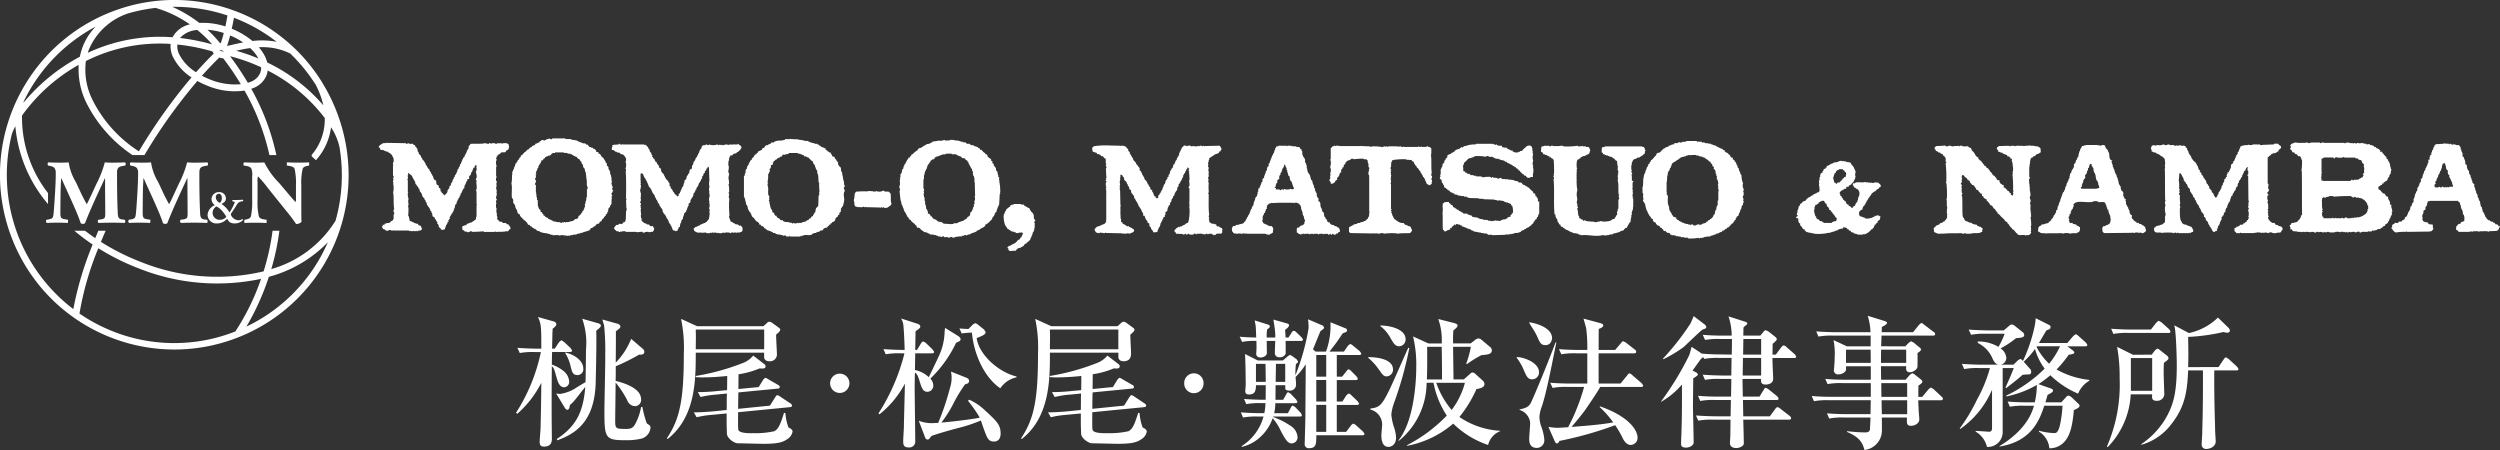 <svg xmlns="http://www.w3.org/2000/svg" xml:space="preserve" width="300" height="54"><rect width="100%" height="100%" fill="#333333" stroke="none"/><title>桃尾・松尾・難波法律事務所</title><path fill="#FFF" d="M67.83 42.297c1.294.3 2.166 1.1 2.166 1.921a.708.708 0 0 1-.615.789.555.555 0 0 1-.091.005c-.553 0-.654-.406-.805-1.012a5.183 5.183 0 0 0-.672-1.653l.017-.05zm9.29-.453c.113.084.186.212.2.352 0 .405-.439.372-.622.354-.903.529-1.841.997-2.807 1.4 0 .557 0 1.183-.016 1.754 1.124.286 3.056.895 3.056 2.228.034.409-.27.769-.679.804a.677.677 0 0 1-.078.002c-.416-.032-.773-.31-.906-.705-.384-.758-.852-1.471-1.393-2.126 0 .71-.05 3.829-.05 4.453 0 1.044 0 1.112 1.26 1.112.571 0 .839-.084 1.089-.5.375-.66.631-1.381.757-2.13h.154c.123.66.297 1.309.52 1.942.166.188.454.188.454.557a1.484 1.484 0 0 1-1.109 1.3c-.612.139-1.238.2-1.865.184-2.436 0-2.555-.217-2.555-3.472 0-1.064.119-5.752.1-6.712a30.954 30.954 0 0 0-.133-3.577c-.069-.235-.117-.4-.219-.725l1.882.524c.133.05.284.167.284.3 0 .186-.067.235-.54.59.018.59-.015 3.219-.015 3.761a8.677 8.677 0 0 0 1.851-2.851l1.38 1.181zm-10.38 5.377c.151.025.303.042.456.049a4.669 4.669 0 0 0 2.047-.807c.338-.2.807-.488 1.026-.608 0-.217.051-3.152.051-3.927.118-1.245-.037-2.5-.454-3.679l1.9.542c.166.05.336.117.336.268 0 .3-.488.489-.556.676.069 1.213-.066 6.221-.066 6.3-.168 4.773-2.636 6.072-4.587 6.8l-.082-.153c2.434-1.586 3.19-3.389 3.424-6.256-.2.237-1.056 1.35-1.241 1.568-.18.224-.383.428-.606.608-.032.219-.082.573-.3.573-.169 0-.285-.2-.32-.252l-1.028-1.702zm-2.554-4.975a8.546 8.546 0 0 0-1.814.117l-.286-.623c1.043.086 2.235.1 2.4.1h.47c0-2.614 0-2.918-.4-3.8l1.849.522c.185.052.352.152.352.372 0 .169-.25.371-.437.506-.017.27-.017.387-.033.556 0 .288-.034 1.567-.034 1.841h.318l.524-.794.268-.22.3.187.789.742.2.3c0 .17-.156.185-.272.185h-2.129c-.031 1.132-.031 1.249-.031 1.518a4.357 4.357 0 0 1 1.493.842c.347.307.559.738.59 1.2.02.348-.242.649-.59.676-.6 0-.79-.693-.94-1.23-.237-.843-.3-1.082-.553-1.3-.052 5.921 0 7.555 0 8.381 0 .371.151 1.267-.941 1.267-.321 0-.521-.116-.521-.574 0-.255.116-1.5.116-1.805 0-.32.05-1.586.084-5.278a12.425 12.425 0 0 1-2.873 3.713l-.169-.1a21.699 21.699 0 0 0 2.992-7.3l-.722-.001zM83.49 39.548c0 .152.015.56.015.792 0 .338-.015 1.284-.015 1.571h8.213v-2.363H83.49zm8.112-.4.4-.354c.076-.102.19-.168.316-.185.116.006.227.047.319.117l.789.574c.086.067.2.134.2.286 0 .136-.22.353-.488.559-.018.352.086 1.921.086 2.241.075.453-.232.882-.685.957a.847.847 0 0 1-.225.006c-.521 0-.619-.355-.619-.474v-.558H83.49c0 3.219 0 7.687-3.36 10.35l-.119-.049c1.58-2.345 2.049-4.655 2.049-10.236.059-1.38-.053-2.763-.335-4.115l1.932.879 7.945.002zm.789 9.527.638-1.012c.067-.1.133-.238.251-.238.117.022.227.074.318.151l1.244.829c.11.048.186.15.2.269 0 .136-.136.165-.252.185l-6.215.606c0 .338-.034 1.939.032 2.124.168.457 1.529.39 1.78.39.853.028 1.705-.051 2.538-.236.5-.271.74-.86 1.16-2.211l.167.051c.04.576.16 1.143.354 1.687.114.119.5.2.5.522-.06.333-.246.629-.52.827-.638.489-1.31.638-3.057.638-.187 0-2.688-.064-3.024-.064-.352 0-1.276-.574-1.276-1.183 0-.234-.031-.826-.031-1.144v-1.252l-1.8.172c-.607.045-1.209.141-1.8.286l-.337-.59c1.06 0 2.352-.117 2.639-.151l1.3-.132c.011-.238.011-.9.011-1.234 0-.369.02-.573.02-.742l-1.359.133c-.607.044-1.21.141-1.8.29l-.333-.592c.802-.002 1.603-.048 2.4-.136l1.108-.1c.018-.859.018-1.382.018-1.7-.924.1-2.014.167-2.856.167-.307.007-.615-.004-.921-.033v-.134c1.901-.311 3.763-.82 5.558-1.519.524-.179.989-.501 1.342-.928l1.313 1.012c.097.056.16.157.167.269 0 .321-.387.288-.706.254-.812.343-1.665.58-2.538.707l-.016 1.77 2.435-.234.538-.877.219-.235c.128.018.25.07.351.151l1.227.706c.1.052.186.1.186.254s-.136.185-.234.185l-4.722.457c-.016.317-.032 1.685-.032 1.971l3.815-.386zM99.613 45.991c.002-.64.523-1.157 1.163-1.155.64.002 1.157.523 1.155 1.163-.002.638-.52 1.154-1.158 1.155-.641-.002-1.16-.522-1.16-1.163M115.132 39.415c.356.032.609.049 1.077.066l.555-.556.267-.151.22.1.842.674.183.307c0 .336-.555.488-1.077.723.285 2.007 2.655 4.1 4.787 4.6v.1c-.796.169-1.494.641-1.948 1.316-1.763-1.182-3.142-3.827-3.409-6.679-.41.008-.818.042-1.224.1l-.273-.6zm.843 5.914c.068.035.322.121.322.391s-.254.335-.49.4a17.975 17.975 0 0 0-1.478 2.46c-.392.746-.847 1.458-1.361 2.126.705-.034 4-.422 4.6-.592-.414-.708-.885-1.382-1.407-2.015l.138-.137c.689.304 1.319.727 1.862 1.248 1.527 1.4 1.914 1.8 1.914 2.834 0 .557-.269.944-.805.944-.487 0-.739-.253-.958-.842-.2-.522-.236-.59-.605-1.688-.892.38-1.813.685-2.755.912-.671.171-2.855.791-3.191.96-.15.2-.269.423-.453.423a.356.356 0 0 1-.3-.27l-.757-1.991c.468.174.961.271 1.46.288.253 0 .675-.032.874-.032a31.486 31.486 0 0 0 1.427-4.251c.122-.377.184-.771.182-1.168.001-.249-.027-.498-.084-.741l1.865.741zm-5.931-3.337.489-.809c.085-.12.168-.206.271-.206l.3.172.825.81.167.253c0 .168-.152.186-.253.186h-2.015l-.034 2.007c.626.12 1.203.418 1.663.858.185-.385 1.009-2.093 1.161-2.444.416-.844.662-1.761.723-2.7.016-.421.048-.587.065-.775l1.545.961c.183.118.322.251.322.389 0 .251-.287.32-.54.438a14.793 14.793 0 0 1-3.09 4.3c.21.219.335.505.353.808a.738.738 0 0 1-.672.777c-.588 0-.721-.455-.99-1.334-.2-.658-.352-.859-.539-.979-.015.271-.034 1.1-.034 1.841v.369l.069 5.684v.321a.711.711 0 0 1-.642.775.722.722 0 0 1-.147-.001c-.587 0-.656-.319-.656-.708 0-.555.085-1.416.085-1.957 0-.333.117-4.551.117-4.99a11.715 11.715 0 0 1-3.044 3.675l-.13-.1a23.945 23.945 0 0 0 3.122-7.215h-.436a8.354 8.354 0 0 0-1.814.118l-.269-.625c.975.082 2.034.1 2.54.1 0-.455-.086-2.6-.171-3.121a2.172 2.172 0 0 0-.253-.654l2.014.654c.136.052.287.135.287.338 0 .168-.252.323-.568.539 0 .322-.035 1.822-.035 2.243l.214.002zM125.986 39.548c0 .152.018.56.018.792 0 .338-.018 1.284-.018 1.571h8.215v-2.363h-8.215zm8.113-.4.4-.354a.484.484 0 0 1 .319-.185c.118.005.232.046.326.118l.789.574c.086.067.2.134.2.286 0 .136-.219.353-.49.559-.016.352.084 1.921.084 2.241 0 .352-.065.963-.9.963-.521 0-.621-.355-.621-.474v-.559h-8.215c0 3.219 0 7.687-3.357 10.35l-.12-.049c1.579-2.345 2.049-4.655 2.049-10.236.059-1.38-.054-2.763-.336-4.115l1.934.879 7.938.002zm.789 9.527.639-1.012c.068-.1.135-.238.252-.238.117.022.227.074.319.151l1.244.829a.34.34 0 0 1 .2.269c0 .136-.133.165-.25.185l-6.215.606c0 .338-.034 1.939.033 2.124.167.457 1.529.39 1.781.39.852.028 1.705-.052 2.537-.236.5-.271.737-.86 1.158-2.211l.167.051c.039.576.158 1.144.353 1.687.116.119.506.2.506.522-.06.333-.247.629-.521.827-.638.489-1.31.638-3.057.638-.186 0-2.687-.064-3.024-.064s-1.278-.574-1.278-1.183c0-.234-.032-.826-.032-1.144v-1.252l-1.8.172c-.607.045-1.209.141-1.8.286l-.338-.59c1.061 0 2.353-.117 2.637-.151l1.294-.132c.018-.238.018-.9.018-1.234 0-.369.014-.573.014-.742l-1.358.133c-.607.043-1.21.14-1.8.29l-.334-.592c.802-.002 1.603-.047 2.4-.136l1.11-.1c.016-.859.016-1.382.016-1.7-.921.1-2.014.167-2.854.167-.309.007-.618-.004-.925-.033v-.134c1.903-.31 3.768-.82 5.564-1.521.526-.179.992-.5 1.346-.928l1.31 1.012c.098.056.16.157.167.269 0 .321-.385.288-.7.254-.813.343-1.666.58-2.539.707l-.016 1.77 2.435-.234.538-.877.219-.235c.128.019.249.071.351.151l1.225.706c.1.052.188.1.188.254s-.136.185-.236.185l-4.72.457c-.016.317-.033 1.685-.033 1.971l3.809-.384zM142.107 45.991c-.019-.64.485-1.174 1.124-1.193s1.174.485 1.193 1.124a.771.771 0 0 1 0 .068c.019.64-.485 1.174-1.124 1.193s-1.174-.485-1.193-1.124a.771.771 0 0 1 0-.068M153.032 40.507c.011-.451-.023-.902-.1-1.346-.014-.119-.114-.708-.114-.81l1.609.455c.1.034.254.066.254.236s-.236.372-.471.539c.036.422.053.657.053.926h.352l.387-.606c.052-.082.134-.2.25-.2.118.016.225.076.3.168l.637.607.168.252c0 .17-.149.185-.267.185h-1.816c0 .255.019 1.45 0 1.551a.716.716 0 0 1-.721.406.507.507 0 0 1-.571-.433.547.547 0 0 1 0-.14c0-.136.034-1.164.05-1.384h-1.026c0 .169.018 1.419.018 1.485-.05.355-.488.5-.738.5-.2 0-.54-.033-.54-.472 0-.1.035-.5.035-.623 0-.4 0-.693-.017-.895a8.07 8.07 0 0 0-1.714.118l-.286-.623c.758.068 1.16.083 1.982.1-.016-.471-.048-1.313-.066-1.413l-.116-.641 1.559.489c.136.033.255.1.255.235s-.166.253-.32.357c-.052.322-.07.648-.052.973l1.026.004zm.084 3.156-.036 2.157h1.148v-2.157h-1.112zm-1.227 2.161c0-.538-.012-1.566-.033-2.157h-1.142v2.157h1.175zm6.064 6h1.193v-3.238h-1.193v3.238zm0-6.626h1.193v-2.596h-1.193v2.596zm0 2.987h1.193v-2.583h-1.193v2.583zm-6.97 1.8a8.432 8.432 0 0 0-1.816.118l-.267-.625c1.041.1 2.216.1 2.387.1h.435c.077-.396.122-.797.134-1.2h-.488a8.418 8.418 0 0 0-1.814.119l-.265-.624c.973.083 2 .1 2.588.1.012-.819.012-1.359.012-1.749h-1.176v.085c0 .91-.4 1.027-.838 1.027-.438 0-.439-.252-.439-.422 0-.236.052-.54.052-.774 0-.167-.016-.828-.016-1.247 0-.441-.035-1.956-.069-2.411l1.527.772h3.024l.556-.484.268-.189.253.118.571.422.168.255c0 .134-.134.218-.253.3-.027.179-.044.359-.052.54-.019.275-.024.55-.015.825.729-1.82 1.259-3.714 1.579-5.648.008-.361-.014-.722-.066-1.079l1.812.777.117.218c0 .117-.134.221-.436.422-.1.238-.253.607-.5 1.213l-.4.98.317.266h1.244c.414-1.126.596-2.324.537-3.522l1.831.743a.267.267 0 0 1 .167.237c0 .134-.116.218-.5.336-.154.187-.738 1.079-.876 1.247l-.737.959h1.73l.487-.707.253-.2c.084 0 .164.05.321.17l.853.707.17.253c0 .169-.152.186-.267.186h-2.671v2.6h.637l.522-.655c.1-.135.165-.22.251-.22.12.022.227.088.3.185l.655.657.154.253c0 .187-.186.187-.256.187h-2.264v2.578h.672l.487-.761.251-.2c.118.015.225.075.3.168l.792.759.168.254c0 .167-.152.187-.256.187h-2.416v3.233h1.124l.587-.774c.1-.12.168-.2.268-.2s.187.066.319.167l.859.777.166.253c0 .168-.151.186-.252.186h-5.526v.119c0 .925-.035 1.432-.872 1.432a.478.478 0 0 1-.526-.423.469.469 0 0 1 .005-.135c0-.1.085-2.865.085-3.405 0-1.536.05-5.059.034-6.106-.34.554-.747 1.064-1.213 1.518 0 .1.052.573.052.827.054.393-.222.756-.615.81a.679.679 0 0 1-.191 0c-.167 0-.483-.034-.483-.235v-.411h-1.163l-.016 1.753h.926l.385-.691c.05-.1.117-.218.234-.218l.3.2.64.677.151.253c0 .15-.118.184-.255.184h-2.4c.005.404-.04.807-.134 1.2h1.645l.369-.693c.066-.118.136-.217.236-.217l.283.186.658.689.134.256c0 .15-.118.184-.252.184h-3.194l-.013.052a8.843 8.843 0 0 1 2.05 1.027c.504.279.837.792.886 1.366.03.396-.266.743-.663.773a.593.593 0 0 1-.073.002c-.4 0-.69-.405-1.275-1.5a5.852 5.852 0 0 0-.975-1.519 5.394 5.394 0 0 1-1.361 2.139 4.844 4.844 0 0 1-2.35 1.3v-.1a6.101 6.101 0 0 0 2.618-3.54l-.641-.002zM169.124 41.74a43.807 43.807 0 0 1-1.894 6.762c-.133.4-.224.812-.271 1.231.046.486.141.966.284 1.433.163.427.259.877.283 1.334 0 .927-.637 1.128-.9 1.128-.86 0-.86-1.093-.86-1.451 0-.151.071-.79.071-.925.154-.961-.455-1.879-1.4-2.111v-.115c1.16-.135 1.4-.457 2.283-2.226.388-.79 1.934-4.333 2.27-5.059l.134-.001zm-4.938 1.115c1.815.014 2.975.522 2.975 1.481a.795.795 0 0 1-.76.827h-.014c-.335 0-.452-.151-.975-.892a7.045 7.045 0 0 0-1.225-1.333l-.001-.083zm1.461-3.8c1.532.036 3.025.575 3.025 1.655.019.44-.318.814-.757.842-.489 0-.673-.319-1.09-1.047a4.24 4.24 0 0 0-1.179-1.362l.001-.088zm5.612 2.565c.016 2.072 0 3.034-.034 3.912h1.817c0-1.484-.018-3.2-.038-3.912h-1.745zm1.092 4.315a10.189 10.189 0 0 0 1.847 3.259 9.378 9.378 0 0 0 1.594-3.259h-3.441zm-1.159 0a9.032 9.032 0 0 1-3.292 6.934h-.1c1.864-2.312 2.151-6.966 2.151-8.837a14.142 14.142 0 0 0-.387-3.661l1.85.843h1.593a7.533 7.533 0 0 0-.416-2.932l1.963.5c.168.051.355.116.355.3s-.355.439-.506.575a15.374 15.374 0 0 0-.031 1.548h2.113l.586-.455a.608.608 0 0 1 .374-.135c.132.017.255.076.351.169l1.04.878c.108.088.175.216.186.355 0 .489-.436.522-1.26.606-.606.313-1.185.674-1.733 1.08l-.08-.085c.247-.649.433-1.321.554-2.005h-2.131c0 .623.048 3.356.048 3.912h1.242l.739-.656a.442.442 0 0 1 .322-.172.634.634 0 0 1 .349.2l.894.81a.556.556 0 0 1 .169.387c0 .407-.523.523-.958.59a14.824 14.824 0 0 1-2.052 3.354 9.641 9.641 0 0 0 4.887 1.656v.05c-.72.284-1.257.901-1.44 1.653a10.975 10.975 0 0 1-4.186-2.563 11.91 11.91 0 0 1-5.526 2.663l-.031-.068a18.075 18.075 0 0 0 4.786-3.558 10.766 10.766 0 0 1-1.595-3.945l-.828.009zM186.765 41.099c-.387 1.807-1.144 5.953-1.765 7.725-.154.399-.245.82-.269 1.247.018.393.097.78.235 1.148.189.497.308 1.019.353 1.549.04.501-.334.939-.835.979a.843.843 0 0 1-.071.003c-.908 0-.908-.828-.908-1.081 0-.306.116-1.655.116-1.921a1.791 1.791 0 0 0-1.259-1.551l-.018-.072c1.043-.183 1.245-.487 1.5-1.092 1.023-2.311 2.166-5.193 2.82-6.934h.101zm-4.753 1.754c.672-.031 2.671.59 2.671 1.822.013.453-.344.83-.797.843h-.026c-.538 0-.674-.323-1.161-1.469a8.641 8.641 0 0 0-.7-1.13l.013-.066zm1.512-4.181c1.544.253 2.723.944 2.723 1.9 0 .185-.136.843-.774.843-.554 0-.673-.267-1.008-1.029-.273-.59-.641-1.094-.959-1.651l.018-.063zm10.934 7.356.822-1c.084-.119.151-.22.252-.22.123.029.234.094.319.187l1.16 1 .169.253c0 .167-.152.184-.25.184h-4.906c-.421.776-1.615 2.481-1.814 2.782-.537.726-1.041 1.316-1.629 2.025.285-.036 1.008-.084 2.184-.187.623-.066 1.915-.184 2.82-.37a12.33 12.33 0 0 0-1.628-1.841l.034-.08c3.172 1.093 4.517 2.68 4.517 3.792a.856.856 0 0 1-.824.842c-.5 0-.824-.539-.939-.774-.267-.556-.577-1.091-.926-1.6a43.684 43.684 0 0 1-6.685 1.889c-.065.154-.183.3-.3.3s-.187-.1-.254-.235l-.772-1.754c.37.076.746.115 1.123.117.2 0 1.061-.066 1.244-.066.812-1.54 1.455-3.163 1.917-4.841h-1.967a8.299 8.299 0 0 0-1.815.121l-.284-.627c1.057.1 2.236.1 2.4.1h2.051v-3.626h-1.3a8.364 8.364 0 0 0-1.815.118l-.286-.625c1.059.1 2.234.1 2.4.1h1c.017-.856-.026-1.713-.13-2.563-.034-.2-.285-1.028-.32-1.195l2.065.556c.1.034.3.116.3.251 0 .255-.42.388-.539.421-.014.761-.014 1.539-.014 2.53h1.98l.705-.823c.1-.137.185-.222.267-.222l.3.151 1.075.844c.102.054.171.155.183.27 0 .168-.147.186-.25.186h-4.265v3.63h2.625zM199.55 43.041a30.729 30.729 0 0 0 3.306-4.217c.069-.135.337-.759.386-.894l1.412 1.079.1.2c0 .168-.085.237-.438.335-.266.2-.471.389-2.268 2.093-.766.562-1.581 1.053-2.435 1.468l-.063-.064zm11.788-.49v-1.873h-2.134l-.03 1.872 2.164.001zm0 2.514v-2.11h-2.183c0 .3-.033 1.772-.033 2.11h2.216zm-3.526-2.514c0-.287.034-1.6.019-1.872h-1.4a8.496 8.496 0 0 0-1.816.118l-.286-.622c1.061.1 2.236.1 2.4.1h1.077a7.531 7.531 0 0 0-.387-2.31l2 .641c.116.034.255.1.255.217 0 .151-.373.322-.459.506l-.016.946h2.033l.387-.456a.438.438 0 0 1 .288-.2l.3.152.789.622c.1.085.219.186.219.322s-.32.387-.5.555c0 .3 0 .406-.018 1.283h.4l.641-.86c.1-.119.2-.236.3-.236.124.014.237.074.318.169l1.026.894.168.255c0 .167-.133.183-.252.183h-2.6c-.016.405.085 2.31.085 2.513 0 .607-.723.675-.871.675-.455 0-.624-.134-.588-.675h-2.221c0 .558.036 1.887.036 2.125h2l.52-.844c.07-.118.17-.221.256-.221l.317.189 1.041.842.167.251c0 .17-.152.187-.249.187h-4.033l.034 1.958h3.191l.621-.845c.084-.118.187-.251.284-.251a.567.567 0 0 1 .335.166l1.111.859c.1.086.2.169.2.288 0 .168-.148.184-.268.184h-5.475c.014.439.068 2.5.068 2.851 0 .32-.524.558-.91.558s-.755-.17-.755-.59c0-.287.051-.675.051-1.182 0-.3.016-.877.016-1.636h-2.049a8.524 8.524 0 0 0-1.812.119l-.287-.623c1.042.084 2.232.1 2.4.1h1.759l.035-1.958h-1.866a8.396 8.396 0 0 0-1.812.119l-.268-.623c1.041.1 2.218.1 2.384.1h1.579c.014-.4.032-1.823.032-2.125h-1.326a8.571 8.571 0 0 0-1.831.118l-.271-.624c1.045.083 2.22.1 2.387.1h1.041l.033-2.11h-1.478a8.271 8.271 0 0 0-1.812.119l-.086-.185c-.115 0-.132.032-.32.218-.166.2-.839 1.164-.991 1.365l.471.235.187.2c0 .134-.253.3-.572.5 0 .475-.034 2.766-.034 3.421 0 .272.083 3.645.083 4.287 0 .319-.469.6-.9.6-.691 0-.605-.369-.605-.638 0-.471.136-2.075.1-6.931a9.514 9.514 0 0 1-2.468 2.057l-.034-.034a35.266 35.266 0 0 0 3.378-5.546c.067-.152.235-.844.285-1l1.224.811c1.042.1 2.234.1 2.4.1l1.195.019zM225.787 48.033l.033 1.669h3.041v-1.669h-3.074zm-.034-2.058.016 1.652h3.092v-1.652h-3.108zm-1.261-2.43-.017-1.586h-2.953v1.584l2.97.002zm1.243-1.586c-.016.455-.016.931-.016 1.586h3.024v-1.586h-3.008zm2.907-.4.4-.421.286-.188.3.151.656.542c.1.064.236.169.236.3 0 .15-.287.338-.418.422.014.556 0 1.247 0 1.6s-.523.707-.91.707c-.536 0-.452-.438-.452-.642v-.084h-3.024c0 .254.016 1.384.016 1.619h2.942l.5-.573.283-.2c.125.024.24.084.333.171l.676.536c.115.088.217.188.217.306 0 .135-.167.252-.471.473-.015 1.009-.015 1.126-.015 1.348h.468l.773-.927.252-.2.323.183.939.88c.1.084.2.167.2.3s-.154.171-.252.171h-2.7c-.016.42.031.791.031 1.009 0 .2.086 1.1.086 1.283 0 .522-.606.773-.976.773-.551 0-.538-.3-.5-.993h-3.023c.013.44.013 1.078.013 1.5.026 1.222-.885 2.261-2.1 2.394-.25-1.062-.8-1.616-2.1-2.174l.035-.083c.703.086 1.409.137 2.117.151.335 0 .621-.068.621-.475 0-.352.051-.74.051-1.314h-3.137a8.238 8.238 0 0 0-1.815.121l-.265-.629c1.041.1 2.214.1 2.384.1h2.837l.033-1.669h-5a8.481 8.481 0 0 0-1.814.117l-.268-.626c1.041.1 2.216.1 2.384.1h4.7v-1.643h-3.377a8.377 8.377 0 0 0-1.81.118l-.272-.626c1.042.1 2.219.1 2.386.1h3.073v-1.618h-2.97v.406c0 .251-.441.572-.91.572a.493.493 0 0 1-.551-.427.653.653 0 0 1-.004-.044l.033-.253c0-.152.068-.675.068-1.265a8.585 8.585 0 0 0-.136-2.123l1.6.741h2.854v-1.281h-4.451a8.532 8.532 0 0 0-1.813.116l-.268-.624c1.041.086 2.217.1 2.384.1h4.132a7.555 7.555 0 0 0-.337-1.973l2.017.624c.151.051.3.1.3.22 0 .2-.4.389-.621.489l-.017.64h3.764l.721-.894.254-.217c.1 0 .182.066.3.168l1.175.895c.111.046.188.149.2.269 0 .169-.149.186-.252.186h-6.18c-.034.808-.034 1.026-.052 1.281l2.908.004zM244.415 41.556l-.031.068c.382.758.894 1.443 1.513 2.024a9.818 9.818 0 0 0 1.307-2.093l-2.789.001zm6.3 4.131c-.605.357-1.077.901-1.345 1.551a10.902 10.902 0 0 1-3.328-2.209c-.448.389-.925.745-1.426 1.064l1.479.523c.131.05.265.084.265.269 0 .168-.3.32-.65.5-.136.473-.174.606-.254.893h1.9l.585-.639c.069-.099.18-.161.3-.167l.3.149.756.725c.118.1.251.2.251.354 0 .185-.3.354-.687.507-.155 1.938-.472 3.049-1.093 3.76-.461.539-1.139.842-1.848.826a2.556 2.556 0 0 0-1.241-1.989v-.117c.596.166 1.21.262 1.829.284.186 0 .422 0 .656-.825.185-.808.297-1.632.335-2.46h-2.185c-.555 1.668-1.494 4.282-5.372 4.9v-.056c.788-.491 3.409-2.111 4.132-4.839h-1.06a8.301 8.301 0 0 0-1.829.118l-.272-.627c1.042.1 2.238.1 2.4.1h.857a8.761 8.761 0 0 0 .25-2.09 12.199 12.199 0 0 1-3.661 1.383l-.018-.1c1.71-.813 3.271-1.908 4.618-3.239a7.1 7.1 0 0 1-1.157-2.361 9.636 9.636 0 0 1-1.36 1.535l.735.826a.512.512 0 0 1 .169.386c0 .286-.184.306-.319.306-.118 0-.621.034-.722.051-.167.152-.472.421-.805.689-.471.389-.989.759-1.159.912l-.083-.066c.05-.122.335-.762.521-1.181.218-.491.4-1.013.484-1.165h-1.342v7.762c-.043.982-.873 1.744-1.855 1.701-.009 0-.017-.001-.026-.001a2.934 2.934 0 0 0-1.362-1.838l-.016-.082c.269 0 1.579.1 1.628.1.168 0 .355-.067.355-.423v-4.621a10.981 10.981 0 0 1-3.833 4.722l-.046-.068a21.269 21.269 0 0 0 2.08-3.473 17.088 17.088 0 0 0 1.544-3.778h-1.276a8.293 8.293 0 0 0-1.814.119l-.267-.624c1.041.084 2.219.1 2.387.1h1.98c-.165-.052-.372-.1-.655-.641a3.671 3.671 0 0 0-1.814-1.97v-.173c.871-.017 1.731.205 2.484.644.295-.5.544-1.026.743-1.572h-2.221a8.203 8.203 0 0 0-1.811.123l-.287-.627c1.058.086 2.233.1 2.4.1h1.813l.638-.54a.502.502 0 0 1 .338-.169.685.685 0 0 1 .354.169l.922.742c.124.083.199.223.2.372 0 .3-.5.322-.973.354-.578.472-1.202.885-1.863 1.232.394.256.648.678.691 1.146-.006.4-.294.739-.688.81h1.543l.537-.524.271-.167c.1 0 .2.1.332.238a18.507 18.507 0 0 0 1.43-4.3c.049-.273.082-.549.1-.826l1.616.81c.104.04.171.142.166.254 0 .219-.166.288-.486.388-.156.237-.606 1.011-.906 1.52h3.406l.723-.845.268-.2c.117 0 .2.082.322.184l.922.824.167.254c0 .17-.147.186-.252.186h-2.15l.619.457c.089.065.22.166.22.3s-.3.2-.672.251c-.436.63-.925 1.221-1.461 1.769 1.211.682 2.55 1.108 3.933 1.25l-.004.1zM258.108 39.547l.671-.859.252-.2.318.169.961.859.151.253c0 .167-.135.184-.253.184h-4.786a8.388 8.388 0 0 0-1.818.12l-.266-.625c1.043.086 2.218.1 2.385.1l2.385-.001zm8.114 4.5.638-.945c.067-.1.15-.217.269-.217l.3.182 1.024.946.168.253c0 .167-.15.183-.25.183h-2.656c-.034 3.389.1 6.576.1 7.152 0 .217.069 1.162.069 1.366 0 .674-.758.908-1.127.908a.517.517 0 0 1-.557-.472.486.486 0 0 1 .002-.101c0-.235.07-1.214.07-1.416 0-.709.1-2.26.081-7.438h-1.778c-.1 2.48-.367 4.385-2.036 6.477a6.851 6.851 0 0 1-3.557 2.447l-.036-.07a9.754 9.754 0 0 0 2.775-2.833c1.141-1.836 1.494-3.422 1.494-6.691 0-.66-.067-3.306-.219-4.335-.019-.119-.049-.237-.084-.405l1.762.929a7.154 7.154 0 0 0 3.478-1.857l1.263 1.223c.1.092.16.22.166.356 0 .066-.048.235-.3.235a1.526 1.526 0 0 1-.453-.085c-1.396.326-2.818.523-4.25.591.033 2.024.033 2.257 0 3.625l3.644-.008zm-10.518 2.848h2.557v-3.93h-2.557v3.93zm2.5-4.333.4-.523.254-.2c.116.012.225.065.306.149l.835.658c.126.076.208.207.22.353 0 .2-.4.39-.553.558-.017.422-.051.995.016 2.664 0 .17.035.913.035 1.149a.858.858 0 0 1-.928.724c-.651 0-.535-.454-.535-.694v-.08h-2.568a9.75 9.75 0 0 1-2.771 6.342l-.085-.083a18.584 18.584 0 0 0 1.528-8.178c.018-1.266-.084-2.531-.305-3.777l1.9.944 2.251-.006zM46.441 17.146l2.272.037v.037c.187.153.263-.19.378.038h.492c-.04.115.073.079.112.153h.115c-.037.227.189.189.189.381.151.034.077.3.151.417.152.038.038.228.152.3.142.075.231.223.229.384.187.036.11.3.262.34a.479.479 0 0 1 .153.227c.079.085.131.192.151.306 0 .113.149.074.149.228.041.113.115.149.152.228 0 .113.154.077.154.188 0 .153.113.231.188.307-.035.19.113.151.113.3.19.152.115.57.418.61.152.11 0 .492.224.569h.042v.035l.15.078-.075.077c.114 0 0 .188.114.188.263 0 0 .456.263.417-.038.231.226.156.153.344.227-.113.187.341.265.036.039-.076.225-.076.151-.224.15.034.074-.117.15-.156v-.188c.075-.037.114-.152.228-.229-.115-.342.265-.188.153-.532h.073c-.036-.191.19-.115.115-.343h.036c0-.152.115-.225.152-.3-.036-.193.19-.15.114-.379l.153-.113v-.116h.073c-.036-.189.115-.189.078-.38h.037c-.037-.227.227-.111.115-.3.131-.095.19-.261.149-.417.154.036.115-.076.154-.114v-.116h.073c-.036-.19.116-.19.08-.378h.073c-.036-.264.3-.189.191-.494.114.037.075-.079.15-.114v-.112a.285.285 0 0 0 .114-.3h.077c-.039-.189.187-.155.112-.341h.04c-.078-.3.188-.23.188-.458.528-.038 1.058 0 1.552-.038.227-.113.415.038.681.038-.038-.151.152-.076.188-.076l.113.076c.039-.151.265-.076.418-.076v.037c.075 0 .263.078.263-.037h.569l.039.076c.11-.151.415-.076.6-.076v.037c.148 0 .112.117.227.153l-.079.078c.152 0 .042.227.079.342h-.079c.079.264-.262.15-.3.377-.075.227-.6-.035-.642.227-.113.112-.342.112-.379.343-.15 0-.038.19-.15.19-.04.152.187.265 0 .341 0 .153-.076.456.074.535l-.074.074.074.077-.074.076v1.063l.074.039-.074.073.074.08c-.151.034-.074.263-.074.415.15 0 .038.228.038.343l-.038.036c0 .079.112.041.074.153l-.074.078.074.077c0 .037-.151 0-.074.109l.074.04c-.036.038-.115.078-.074.194.15-.039.038.187.074.262l-.074.08c.15 0 .038.264.074.377l-.074.04.074.075c-.151 0-.074.19-.074.267.15-.043.038.148.074.186-.115 0-.074.193-.074.306l.074.038c-.151.076-.074.382-.074.571l.074.115-.074.19.074.075-.074.149c.187.081 0 .456.15.533v.192c-.19.112.152.149.152.265.039.152.227.152.379.152l.149.15h.342c.075.078.115.191.3.153l.042.073c.074.153.263.229.188.536h-.151c0 .112-.079.151-.115.228-.112.037-.3-.04-.376.037l-.758.038-.038-.076c0 .11-.152.076-.263.076l-.04-.076-.073.076H58.06v-.038c-.076-.037-.3-.078-.3.038l-.074-.076-.042.037-.981.038v-.038c-.3-.153-.341.188-.644.038l-.073-.076-.119.069-.075-.076c-.073-.116-.152-.116-.263-.152 0-.113.036-.266-.039-.306l-.043-.034a.9.9 0 0 1 .493-.233v-.037c.152 0 .152-.188.378-.188-.035-.075.19.039.153-.113.263.075.263-.187.453-.152-.074-.192.265 0 .151-.229h.075c.039-.112-.036-.3.077-.3v-1.37l.074-.038-.074-.079v-1.52l-.077-.151c.152-.149.077-.53.077-.8l-.077-.115c.115 0 .077-.19.077-.3-.153.034-.038-.117-.077-.194.152-.075.077-.38.077-.567l-.077-.037.077-.114c-.153.035-.038-.153-.077-.229h.077c0-.115.038-.3-.038-.344h-.039c.115 0 .077-.188.077-.3-.114.039-.038-.074-.114-.074 0 .19-.19.15-.115.377-.264-.112-.113.192-.224.192v.115h-.076c.076.267-.19.152-.113.381h-.038c.038.263-.3.189-.19.491h-.039c.116.309-.338.039-.187.38h-.077c-.073.192-.15.379-.227.533h-.036l-.039.342c-.034.077-.188.039-.152.229h-.073c.036.188-.153.188-.08.377h-.112l-.036.267c-.191-.037 0 .228-.152.192v.108c-.154 0-.039.19-.19.225v.078h-.037c.037.229-.188.192-.078.42-.11 0-.11.076-.189.115v.187h-.037c.037.269-.189.269-.114.569-.113-.035-.075.078-.152.114v.081c-.036.109-.187.07-.151.263h-.072c.037.153-.116.189-.153.265l.075.115-.075.112-.153.153.076.115c-.076.076-.227.076-.152.265-.15 0-.039.186-.188.186v.116h-.039c.039.192-.112.152-.073.382-.192 0-.379.188-.456 0h-.073c.036-.23-.265-.152-.227-.382a.352.352 0 0 0-.19-.3c.114-.265-.189-.265-.152-.5-.191 0-.074-.264-.265-.3-.228-.04-.115-.382-.228-.492-.11 0 .038-.272-.15-.2a.951.951 0 0 0-.3-.569c-.039-.149-.191-.187-.152-.455-.113.038-.039-.113-.151-.113.075-.193-.113-.153-.113-.307-.075 0 .036-.185-.115-.149a.706.706 0 0 1-.191-.418h-.037c.037-.188-.151-.154-.113-.3-.226 0-.038-.417-.3-.417a.206.206 0 0 0-.127-.262.202.202 0 0 0-.023-.007c0-.112-.08-.148-.116-.224-.149-.041-.036-.268-.149-.342-.039-.15-.19-.267-.23-.459h-.04c-.04-.339-.341-.339-.455-.569l-.113.038.076.116c-.153.076-.039.38-.076.57l-.076.036.076.117v1.4l.076.04c-.153.077-.039.34-.076.529l.076.04-.076.113c.152 0 .037.225.076.3l-.076.036.076.117-.076.076c.152 0 .037.266.076.416l-.076.042c.152.189.037.645.076.985l-.076.038c.107.172.171.366.186.568.077.037-.034.268.118.192v.039c.223-.039.187.151.411.113v.083c.191-.036.23.153.46.078l.149.23c.188-.044.226.072.3.189-.036.149.226.228 0 .3-.036.152-.229.116-.379.116.039.152-.112.036-.189.077l-.077-.077c0 .152-.188.036-.266.077l-.036-.077c0 .114-.188.077-.264.077v-.04l-.229.04-.034-.077h-1.851l-.039-.076c0 .112-.152.076-.263.076v-.039c-.3-.112-.3.153-.606.039v-.039c-.228.039-.115-.228-.343-.112-.039-.116-.073-.116-.114-.23-.151-.152.152-.113.04-.306.073-.035.3.081.224-.112.04-.076.227.039.192-.114l.078.078c0-.152.261 0 .3-.114.191.036.149-.266.379-.191-.039-.154.152-.076.073-.229h.078v-.569l.075-.035v-.19c-.154-.04-.039-.264-.075-.38h.075c-.115-.53-.039-1.333-.115-1.939h-.039c.09-.347.104-.709.039-1.061l-.039-.041.078-.188c-.152 0-.039-.153-.078-.229l.078-.075-.078-.191.078-.112v-.153l-.078-.079v-1.214l.078-.034c-.152-.039-.039-.229-.078-.345h.078c0-.15.036-.378-.039-.491 0-.152-.152-.19-.152-.382h-.036l-.228-.226c-.227 0-.191-.267-.453-.152v-.075c-.228.035-.192-.156-.416-.116v-.04c-.381.116-.227-.263-.456-.3v-.114c.114-.038.075-.191.229-.191a.665.665 0 0 1 .643-.191c.112.037 0-.152.112-.076l.001.038zM74.405 17.335c.116 0 .3.076.3-.077l.04.077h2.536l.075.076.075-.076c.036.076.078.151.188.151.04.116.151.154.192.307 0 .108.148.108.148.264s.116.228.194.3c0 .192.073.229.152.343l-.078.115c.152 0 .116.112.19.187s.152.078.152.23c.112 0-.038.225.151.152.037.073.15.151.114.3.263.036.189.417.378.531h.114c-.035.209.036.421.189.567h.037c.086.115.15.245.19.383h.036c.072.231.219.431.418.568v.154c.3 0 0 .494.3.494-.078.188.075.264.152.341.075.151.112.3.224.377.116.116.078.307.3.266-.035.153.115.153.151.228.039 0 0-.075.114-.075v-.229c.04-.075.228-.075.152-.226.152-.039.037-.231.152-.231-.038-.15.115-.074.075-.264l.074-.038-.074-.074c.074-.038.228-.038.153-.194h.075c-.075-.265.152-.265.075-.569l.076-.075c.075-.077.227-.114.151-.306h.076c-.076-.264.188-.226.15-.453.113 0 .113-.08.153-.152v-.228h.075c-.115-.3.3-.037.188-.3h.04l.035-.344c.115-.034.153-.189.153-.38l.151-.149v-.076c.153 0 0-.23.153-.23v-.111c.151.036.075-.076.151-.115v-.114c.152 0 .039-.191.152-.191v-.114h.073c-.036-.191.117-.191.078-.382.113-.034.113-.11.188-.15v-.107h.037c0-.192.115-.229.19-.3.266.113.339-.229.492 0l.19-.037.038-.038c.269.089.557.102.833.038.188-.153.3.191.412-.038l.115.076.114-.076c0 .114.189.076.265.076l.037-.076.115.076c0-.152.225-.037.3-.076l.076.076c.15-.152.565 0 .755-.114v-.038c0 .152.265.038.379.077.073-.229.153.076.263.076.148.064.23.225.193.382h-.075c.035.264-.267.225-.267.416-.152 0-.227.112-.3.189a.541.541 0 0 0-.453.226c-.037.08-.3-.072-.225.117-.154 0-.039.19-.154.19v.341h-.071c0 .267-.075.608.075.76l-.075.116.075.151h-.075c0 .152-.075.418.075.491v.149l-.075.039.075.074c-.112.115-.075.419-.037.57l.037.419-.075.037c.066.312.091.631.075.949l-.075.039.075.111-.075.076c.114 0 .038.155.075.233l-.075.074.075.112-.075.041c.152 0 0 .262.152.262l-.076.078c-.025.583-.013 1.167.038 1.749l.038.036c-.114 0-.076.152-.076.268.078.158.141.323.19.493h.115v.04c.188-.037.074.193.3.113.076.08.114.19.3.152v.035c.266-.076.187.231.494.116l.187.227.035.38c-.112.036-.112.226-.3.187-.075.115-.378-.034-.414.115-.037-.115-.225-.036-.342-.076l-.038.076c0-.115-.187-.036-.3-.076 0 .115-.037.076-.113.076-.115-.115-.492-.076-.681-.036v.036l-.19-.076c-.113.151-.38.076-.565.076v-.036l-.227.036c.037-.115-.15-.036-.23-.076l-.037.076a.328.328 0 0 0-.227-.076l-.075.076-.114-.076c-.074.151-.341.076-.492.076v-.036a.751.751 0 0 0-.415 0v.036l-.114-.076-.04.076c0-.115-.186-.036-.264-.076l-.075.076c0-.115-.149-.036-.263-.076v-.039c-.151-.034-.343-.15-.343-.339l-.036-.036c.036-.116.187-.154.263-.269.191.041.191-.114.343-.114 0-.079.224.039.151-.115.188-.036.3-.147.491-.188 0-.076.191.041.152-.114.265 0 .265-.308.455-.382v-.186l.074-.116-.074-.076c.15-.077.038-.342.074-.493l-.074-.037c.114 0 .074-.193.074-.269l-.074-.149.074-.075-.074-.039c.15-.078.038-.3.074-.456l-.074-.039.074-.193c-.114-.034-.036-.3-.074-.413.114-.115.074-.419.038-.573h-.038l.074-.19c-.114-.036-.036-.263-.074-.417l.074-.038-.074-.074.074-.117c-.114-.149-.036-.5-.036-.72l.036-.114-.036-.037-.038-1.406h-.076l-.039-.074c-.113 0-.037.111-.037.15-.075.075-.227.075-.151.224-.076.117-.227.117-.19.345-.037.073-.189.036-.15.228h-.044c.039.189-.19.151-.112.377h-.038c.038.192-.192.154-.115.38h-.077c-.034.227-.261.266-.224.534h-.075c.038.265-.267.191-.152.494-.151-.039-.115.075-.151.111v.116h-.077c.077.226-.188.115-.115.3h-.036l-.037.268h-.04c.04.192-.189.114-.111.306-.113-.044-.078.112-.155.148v.078h-.036c.113.38-.34.228-.189.646-.115 0-.076.117-.151.153v.152h-.075c.075.229-.152.187-.076.417h-.075c-.075.117-.227.151-.191.38h-.036c0 .189-.154.227-.075.456-.153.034-.153.19-.228.265v.227c-.19-.076 0 .19-.152.19v.265c-.074.078-.226.041-.152.23h-.074c-.039.112 0 .264-.19.264-.15.15-.15-.112-.38-.036a.701.701 0 0 1-.148-.38h-.076c.076-.192-.115-.152-.115-.343l-.152-.19c-.076-.15-.113-.383-.228-.492h-.036a2.251 2.251 0 0 0-.266-.533h-.036a.724.724 0 0 1-.19-.38h-.076c.115-.3-.15-.3-.188-.492-.039-.078-.113-.113-.151-.227 0-.152-.114-.229-.189-.307a.651.651 0 0 0-.227-.419c.037-.227-.151-.149-.115-.3-.074-.3-.343-.419-.378-.72-.115 0 .035-.228-.151-.151.035-.192-.116-.229-.189-.3a6.343 6.343 0 0 0-.3-.724h-.039c.039-.189-.113-.151-.113-.3-.075-.112-.151-.112-.151-.227-.115-.153-.036-.383-.3-.342l-.037-.114-.038.114h-.039v.872h.039v.079l-.075.036a.417.417 0 0 1 .075.229l-.075.075c.114.039.075.192.075.306h-.039l.039.19c-.152.037-.039.265-.075.417.151.115.036.459.075.645l-.075.111c.151.044.036.232.075.346h-.039c-.152.227.115.189.039.419l-.075.113c.054.048.081.119.075.191l-.075.039c.114 0 .075.187.075.263l-.075.036c.151.076 0 .417.151.5-.151.037-.037.265-.075.419.19.036-.039.456.19.417 0 .114.153.114.189.227h.151v.08c.188-.08.113.147.339.073v.024c.189-.037.154.151.264.191h.344c-.073.228.152.152.152.263-.114 0-.038.194-.077.269l-.074.036c0 .19-.267.078-.379.15l-.04.039c-.11-.112-.415-.074-.566-.039-.037.079-.3.115-.3-.034-.265-.038-.644.113-.757 0h-1.22l-.033-.075-.075.076c0-.152-.23-.038-.341-.076l-.078.076-.152-.076c.041.149-.151.076-.226.076.039-.116-.152-.076-.264-.076-.04-.193-.34-.152-.227-.493.115-.076.149-.191.227-.27.227.08.3-.112.415-.147l.191.073c.075-.114.3-.073.263-.3h.075c.037.189.077-.077.153-.037v-.156h.039l.036-1.066.075-.036-.075-.117c.115.042.075-.113.075-.187h-.036l-.039-.989.075-.04-.075-.112c0-1.064.039-2.2-.036-3.228l-.039-.039c.115 0 .039-.191.075-.3l-.075-.038c.115-.293.115-.617 0-.91.151-.039.039-.231.075-.345-.151-.226-.263-.531-.6-.5-.116-.072-.116-.224-.343-.189v-.034c-.191.075-.153-.152-.379-.077.039-.151-.114-.076-.152-.191h-.075v-.04c-.265.116-.114-.224-.15-.337.112 0 .036-.154.074-.23l.151-.037.607-.038c-.039-.115.075-.077.15-.077l-.005.076zM179.106 17.258l.036.077.074-.077c.038.039.077.115.192.077l.04.076a.218.218 0 0 1 .188-.076v.076l.224.076h.381v.153c.182.065.376.091.569.075 0 .113.073.113.149.154h.075v.076c.229 0 .229.192.491.114v.149c.191-.036.153.114.38.078l.037.075c0-.152.227 0 .265-.111 0-.078.227.036.192-.113l.224-.04c.155-.077.194-.3.381-.341.14-.233.42-.343.681-.267.075.078.191.153.15.307l.114.034-.114.074.114.117-.114.077c.187 0 0 .343.151.379-.092.271-.092.565 0 .836a.7.7 0 0 0 0 .606l-.037.23c.113.113.037.455.037.685h-.037v.42c-.3-.079-.341.148-.641.071l-.118-.071c-.035-.079-.073-.232-.262-.155-.036-.226-.3-.189-.342-.379-.186 0-.115-.3-.378-.266.074-.151-.114-.114-.114-.227h-.075c-.114-.038-.076-.227-.264-.151.038-.155-.115-.076-.115-.155h-.114c0-.11-.074-.11-.114-.149h-.112v-.076c-.188.076-.113-.152-.3-.078v-.075c-.225.075-.114-.189-.3-.113v-.039c-.193.039-.114-.191-.339-.116v-.04l-.305-.039c0-.149-.228 0-.228-.149h-.339v-.042c-.23.041-.153-.187-.379-.111v-.076c-.153-.038-.417.076-.492-.077-.115 0-.227-.039-.3.038v.038a4.828 4.828 0 0 0-1.325-.077c-.131.1-.286.166-.45.189v.04c-.456-.04-.494.379-.8.49v.079h-.075c.075.228-.153.189-.078.457l-.074.036c.189.075-.075.569.228.532.075.037.075.226.265.152-.038.115.075.074.116.153h.262c-.036.113.077.075.114.149h.339v.077c.079.037.306-.077.306.077h.642v.079c.203.027.408.012.605-.044l.227.044c.074 0-.039-.118.112-.079v.079c.191-.079.227.225.339 0h.116v.071c.151.04.416-.034.494.077.261.151.453-.265.527.078.076 0 .3.074.266-.078.034.193.342.078.491.116v.031l.566.041v.037c.229-.037.267.189.532.074v.079c.191-.041.113.189.3.112v.036c.338-.112.264.307.568.269v.037c.19-.037.077.228.3.112.082.04.042.229.233.152l.037.077c.132.159.284.299.453.417l.073.231h.154l.037.074c.075.039-.073.343.191.23-.115.228.149.149.11.34.115.037-.11.421.19.3v1.484h-.075c.039.191-.115.191-.075.38-.113 0-.113.078-.149.115v.114c-.076.111-.3.075-.228.3-.154 0-.115.111-.19.151v.114h-.037c-.154.076-.229.3-.415.341-.075.151-.345.151-.455.3 0 .076-.23-.038-.152.114-.188.076-.38.076-.417.228-.244.128-.52.179-.794.149 0 .192-.343 0-.3.192l-.112-.116c-.113.192-.528.041-.718.151l-1.517.04-.112-.076-.036.076-.075-.076-.191.076c-.036-.15-.189-.04-.226-.192h-.34v-.038l-.376-.037v-.037l-.381-.039v-.037l-.376-.035v-.037c-.232.037-.194-.191-.417-.115 0-.114-.076-.076-.115-.153h-.191v-.075c-.225.075-.188-.152-.378-.075v-.078c-.224.037-.188-.114-.379-.078-.113-.075-.073-.229-.261-.149v-.08l-.3-.036v-.036c-.151-.076-.189.073-.264.073v.08h-.037l-.038-.116c-.152.075-.188.265-.379.265.154.3-.3 0-.15.3-.079.031-.154.069-.226.114-.192 0-.23.154-.419.154v.037h-.038l-.036-.077-.19-.19c-.04-.685 0-1.406-.04-2.092l.04-.149c-.04-.193.037-.456-.077-.568.115 0 .037-.232.077-.344.037 0 .19.037.149-.112l.534-.039c.072.039.036.227.226.151-.113.192.114.112.114.229h.112c.047.084.086.174.115.266h.112c.076.037.076.187.227.113 0 .149.115.111.152.187H175l.113.153h.115v.077c.188-.077.112.15.3.077 0 .112.074.112.116.15h.414v.077c.188-.077.115.151.341.077v.075c.339-.111.154.307.532.152v.078h.377v.077c.223 0 .223.149.492.111v.038c.227-.075.264.23.418 0 .034.156.224.078.337.078v.079l.38.034.076.076c.035-.151.339 0 .415-.151l.228.076.039-.113c0 .189.226.079.34.113a.936.936 0 0 1 .567-.191c.138-.029.259-.11.339-.226l.076-.039c0-.077.345.077.226-.191.04-.075.188-.037.15-.228.3-.038.117-.5.152-.757-.152.037.038-.266-.152-.193l-.11-.227h-.114c0-.152-.229-.038-.229-.152h-.189v-.06c-.263.075-.187-.192-.453-.114v-.04l-.377-.037-.041-.078c0 .155-.185.078-.263.078v-.037l-.3-.04v-.032l-1.285-.039v-.037l-.605-.036v-.042l-1.176-.034c-.037-.115-.15-.037-.225-.079v-.076h-.341v-.074h-.38v-.038l-.377-.04v-.076l-.38-.036v-.113a.417.417 0 0 1-.339-.152c-.262.076-.15-.231-.376-.191v-.077c-.23-.038-.267-.267-.493-.306-.116-.036.036-.3-.116-.264l-.036-.076c0-.154-.191-.191-.153-.379h-.076c.192-.344-.3-.152-.147-.53l.073-.044c-.073-.034-.038-.149-.073-.263h.073v-.646h.073c-.073-.266.192-.152.115-.458h.037c0-.113 0-.263.189-.263v-.192h.041c-.041-.191.187-.116.112-.3l.227-.228v-.19c.109-.095.24-.16.381-.191.114 0 .074-.153.225-.153.115-.036.152-.114.263-.15.066-.149.218-.24.38-.227v-.075c.263.109.19-.154.377-.115v-.114h.076l.039.075c.186-.037.228-.228.452-.192.386-.147.798-.211 1.21-.188l.039-.077 1.987-.001zM273.402 17.258l.035.077c.075.151.382.114.267.458a.8.8 0 0 0-.3.3v.112c-.188-.072-.15.114-.3.114 0 .078-.227-.036-.152.117h-.075l-.039-.117c-.075.189-.341.117-.378.344-.19 0-.19.19-.34.229v3.154h.075l.038.153h.036c-.111 0-.111.19 0 .19-.15 0-.074.189-.074.264.115 0 .038.189.074.268-.111 0-.036.151-.15.112-.152.265.15.192.075.417h-.075a.923.923 0 0 0 .039.646l-.077.194c.152.149.077.531.114.794l-.114.037c.114.037.077.151.114.306h-.114c.188.077 0 .455.188.569-.15 0-.074.193-.074.267.115 0-.036.265.187.152-.072.189.155.152.155.263h.114v.075h.3c.076.116.114.308.382.228-.042.116.11.08.154.154h.188v.075c.113-.036.113.078.224.115v.267c-.153 0-.038.191-.189.191 0 .224-.337.073-.452.149a.846.846 0 0 1-.684-.039c-.263-.11-.341.231-.531 0l-.036.077c0-.114-.188-.037-.265-.077l-.037.077-.225-.077-.04.077a1.23 1.23 0 0 0-.754-.037v.037l-.117-.077-.036.077h-1.59l-.075-.077c-.075.152-.339.077-.491.077-.074-.037-.074-.187-.228-.149v-.037l.076-.039c-.152-.039-.076-.229-.076-.378l.228-.078v-.078c.185 0 .227-.075.377-.113-.038-.264.455 0 .414-.264l.154-.039c.075-.04.075-.151.23-.151a.328.328 0 0 0 .073-.227h.155c-.081-.192.224-.266 0-.42.11-.114.073-.492.033-.646-.149-.192.155-.229 0-.416-.033-.037-.076-.269.039-.269l-.073-.188.073-.113-.073-.075c.11 0 .073-.12.073-.194l-.039-.037-.033-2.962h-.081v-.151h.081c0-.154.073-.456-.081-.494v-.265l.081-.038c0-.114-.115-.039-.155-.075 0 .113-.154.075-.115.227h-.047c.081.265-.261.113-.187.418-.152 0-.038.191-.152.191v.112h-.076c.076.268-.188.232-.154.457-.11.074-.148.188-.224.263v.19c-.149-.036-.073.152-.149.152v.262c-.076.078-.226.04-.152.229h-.074c.036.264-.154.264-.195.456h-.037c.034.192-.188.115-.113.3h-.039c0 .191-.112.191-.187.264.037.188-.155.23-.076.456h-.078c.078.266-.224.152-.147.419h-.077c.033.188-.152.227-.075.457-.153-.037-.116.076-.153.115v.109h-.073v.3c-.156 0-.117.114-.193.152v.192c-.037.075-.19.037-.15.227-.117-.038-.078.078-.154.115l.075.114-.075.152h-.036c0 .227-.189.227-.115.454h-.073c.037.266-.267.192-.153.5-.188-.04 0 .227-.149.189v.19c-.267-.076-.192.189-.419.077-.038-.077-.15-.077-.15-.228-.115 0 .036-.227-.15-.152.034-.23-.191-.189-.154-.379-.194-.116-.15-.493-.38-.567-.111-.156-.075-.46-.3-.46a.5.5 0 0 0-.188-.491c-.192-.155-.15-.494-.377-.609.075-.189-.113-.154-.078-.3-.075-.117-.187-.117-.187-.229-.115-.112-.077-.38-.262-.421.073-.224-.154-.262-.193-.378s-.073-.3-.186-.343c-.038-.187-.23-.226-.191-.453a.479.479 0 0 0-.226-.306c-.115-.152-.076-.419-.263-.455-.043-.076 0-.228-.114-.193-.116 0 .035-.224-.156-.15.039-.265-.114-.38-.147-.53-.117 0 0-.228-.157-.153.078-.188-.113-.149-.113-.266l-.11.079-.042.645-.036.115c.07.35.082.708.036 1.062l.116.038-.116.191.116.039-.116.112c.042.039.152-.039.116.074h-.073c-.042.118-.078.307.073.307-.026.33-.014.661.036.988l.039.037c-.149 0-.075.226-.075.341l.075.04-.075.114c-.026.43-.014.862.036 1.29.039.114.039.344.191.38-.039.229.152.19.19.3h.114v.044l.3.036v.08c.23-.041.191.113.381.075v.075c.191-.075.191.115.3.191 0 .039-.04.153.073.114v.306a.341.341 0 0 0-.3.149l-.114-.077-.038.077h-1.285l-.114-.077c-.076.077-.076.114-.19.077v-.037c-.188-.077-.226.075-.378.037v-.037a7.093 7.093 0 0 0-1.287 0v.037c-.188-.114-.531-.037-.758-.077-.076-.073-.185-.073-.185-.225h-.042v-.38c.227.113.115-.227.383-.152 0-.154.337.038.3-.154.3.038.38-.149.571-.263.151-.225-.038-.723.151-.949-.103-.346-.128-.71-.073-1.066l.073-.111c-.151-.08-.073-.343-.073-.5l.073-.037-.073-.078c-.039-1.213 0-2.431-.039-3.608l-.039-.036.078-.077-.078-.036c.113 0 .039-.191.078-.307l-.078-.036c.113-.113.078-.42.039-.609.039-.265-.23-.377-.343-.529h-.115c-.075-.118-.19-.152-.261-.232h-.117v-.072c-.227.072-.149-.19-.377-.117v-.036c-.226.036-.188-.149-.375-.078.073-.306-.23-.379 0-.567v-.154c.149 0 .3-.151.412 0l.113-.037c.115-.038.415-.076.492.037 0-.151.3 0 .3-.151h.192c.038.151.268.038.38.076 0-.152.148-.037.224-.076.08.151.381.038.569.076l.037.076h.19l.036-.076c0 .112.19.038.3.076l.113-.076.075.076.078-.076c.034.153.264.038.416.076v.036c.227-.074.077.231.261.192.078.113.078.3.194.421l.036.072c.039.344.343.458.381.8.071.069.133.146.186.23.072.093.162.169.265.225.039.118.154.193.19.38.187.114.112.458.3.571l.111.077c-.262.19.19.152.117.381.073 0-.039.226.151.149.035.114.113.232.148.379h.082c0 .116.071.151.111.23.151.035.035.417.263.453l.033.117c.044.075.117.114.157.227-.039.342.341.265.3.647.262.076.224.418.414.569v.036c.153.112.153-.076.264-.112v-.192c.15 0 .076-.115.15-.149v-.152c.039-.112.231-.079.153-.266.188.035 0-.229.188-.19v-.191h.039c-.075-.227.191-.113.114-.38h.041c-.041-.193.186-.116.11-.343l.076-.038-.076-.073c.076-.115.229-.154.229-.34.115 0 .076-.079.153-.118l-.076-.076.076-.188.075-.038-.075-.115c.035-.038.19.036.153-.076h.074c-.074-.229.188-.112.073-.342.155.037.04-.192.155-.192v-.34c.115-.039.151-.153.263-.189v-.193l.151-.116v-.113c.154 0 0-.227.154-.227v-.15h.074c-.074-.27.263-.191.152-.5.075-.078.225-.114.149-.307h.076c-.076-.185.148-.109.074-.338.14-.114.313-.181.493-.191.115-.076.457.037.567-.114.041.151.263.038.415.076.039-.152.265-.037.415-.076h.192l.077.076c-.039-.152.149-.037.224-.076.039.151.268.038.418.076l.037-.076.19.076v-.037l1.02-.038c.037-.153.344-.077.532-.077M132.755 17.449l1.624.037.037.078c.039-.154.267-.04.418-.078v.037c.342 0 .342.3.566.377-.113.347.266.193.155.537.112-.039.034.113.149.113-.037.151.115.151.115.267.036.112.15.112.15.264.038.267.345.3.38.608.075.076.152.115.188.225.075.115.227.192.227.382-.073.229.226.189.187.418.156.036.039.3.228.341-.035.192.152.115.116.264.035.306.339.342.377.647.114 0-.038.23.151.152 0 .267.265.306.227.609h.077v.075c.3-.114 0 .267.226.267.073.186.113.42.262.53h.12v.075l-.073.041c.039.115.227.038.3.071l.034-.3c.042-.118.19-.078.154-.269.112.035.075-.116.152-.15v-.079h.074c-.074-.226.19-.113.08-.34h.073c-.073-.19.152-.154.076-.382.148 0 .039-.189.187-.189v-.114c.115 0 0-.228.115-.228v-.149c.148 0 .111-.115.187-.154v-.188h.116l.036-.306c.152.039.039-.113.152-.154v-.226l.151-.153v-.111c.086-.08.162-.17.227-.267v-.264h.15c-.037-.228.153-.152.08-.379h.073c-.041-.193.189-.117.115-.3h.034c-.034-.189.19-.113.077-.3.15.039.074-.155.191-.155v-.263c.11 0 .038-.19.149-.19v-.118h.074c-.074-.19.153-.156.077-.342.225-.039.152-.342.529-.229v.037c.228.04.265-.114.531-.037v.037c.077.04.3.079.3-.037.115.116.491.078.681.037v-.037l.113.078.041-.078h.189l.073.078.151-.078.151.078.039-.04 1.777-.037c.09.13.166.269.229.415-.077 0-.038.193-.152.117.114.3-.266.039-.153.3-.189.153-.455.153-.643.3-.073.079-.112.155-.267.118.039.228-.224.077-.19.228-.185-.039 0 .225-.149.225v.229h-.036c-.036.115-.076.267 0 .343l.036.039c-.113 0-.073.191-.073.264.148-.039.036.114.073.189-.113.112.039.342 0 .571l-.073.078c.148 0 .036.225.073.341h-.036c-.115.15.036.227.036.378h-.036c-.076.225.075.3.036.533l-.073.038c.112.037.036.19.073.3l-.073.039c.036.078.112.078.073.192l-.073.037c.148.037.036.226.073.339l-.073.116.073.115c0 .755-.036 1.6.039 2.317.075.116-.112.3 0 .457l.036.039-.075.188c.149.034-.036.341.149.341v.075c.19-.075.117.153.305.08l.04.074.112-.074.115.074v.037c.339-.152.073.38.45.191v.075c.192-.075.077.189.3.078v.076c.266-.038.115.381.153.531l-.075.114c-.19.116-.681-.114-.718.23l-.077-.076-.189.076c0-.152-.192-.042-.192-.193-.189.04-.45-.037-.45.117a.233.233 0 0 0-.228-.117l-.041.117-.076-.117-.073.117-.112-.117-.039.117c-.115-.194-.492-.077-.758-.117l-.115.117c0-.154-.152-.117-.261-.117-.038.193-.341.079-.533.117v-.077c-.223-.117-.188.11-.416.077.037-.117-.036-.117-.114-.117 0 .117-.152.079-.263.117v-.077l-.83-.04c.036-.225-.154-.112-.154-.3-.113-.116.073-.116.073-.229.081-.036.117-.152.268-.191l.113-.115.116.078c.032-.192.378-.037.414-.27.23.043.3-.184.453-.225.076-.038.225-.038.189-.188h.036c.119-.561.157-1.136.115-1.708l-.072-.04c.147-.035.035-.3.072-.455l-.072-.038.072-.077v-1.707c-.151.039-.072-.113-.072-.189.147-.076.035-.382.072-.571l-.072-.077c.147-.113.035-.535.072-.8l-.072-.035.072-.119-.072-.036.072-.19c-.151.038-.072-.153-.072-.227l.072-.077c-.115-.037-.151-.189-.263-.151v.191c-.153-.039-.076.111-.153.152v.077h-.074c0 .189-.039.262-.152.3.037.189-.187.113-.077.342h-.073c.073.227-.152.149-.113.378l-.191.266v.112h-.078c.039.192-.187.117-.112.307h-.037c.078.263-.224.152-.113.418h-.038c.038.265-.189.227-.189.453-.19-.034 0 .231-.153.231v.112c-.073.079-.223.116-.15.307-.115.077-.227.149-.151.3h-.076c.076.265-.187.151-.114.42h-.037c.037.152-.113.152-.152.226 0 .193-.153.193-.115.379h-.038c.076.343-.187.266-.262.46l.075.187c-.115 0-.075.077-.155.113l.079.077c-.04.152-.3.113-.227.343-.149 0-.039.189-.149.189v.116h-.08c.036.225-.19.187-.074.377h-.076c.036.265-.151.306-.187.5h-.042c.042.189-.149.189-.075.38l-.11.034-.382.039c-.073-.149-.151-.342-.3-.415.075-.269-.266-.229-.191-.535.039-.227-.3-.111-.227-.377l-.191-.229c-.073-.115-.113-.343-.188-.459h-.152c0-.109.04-.264-.035-.336-.154-.154-.154-.423-.34-.572l-.04-.115c-.039-.078-.152-.112-.152-.226 0-.152-.147-.193-.147-.379h-.041c-.075-.158-.191-.231-.191-.418-.264.035 0-.419-.264-.383 0-.227-.264-.227-.227-.492.036-.227-.262-.152-.225-.38 0-.15-.115-.229-.191-.341.038-.19-.115-.153-.115-.307-.034-.228-.376-.228-.3-.53-.075 0 0-.227-.151-.15 0-.116-.075-.116-.075-.23l-.228-.076v.378h-.076l.076.229c-.113.113-.076.455-.039.648h.039c-.113 0-.076.19-.076.3l.076.039c-.113 0-.076.152-.076.266h.037l.039 1.825.075.036-.075.078v1.135l.075.04c-.036.038-.115.076-.075.192l.075.039-.075.112c.151 0 .039.265.075.379.228-.037.115.3.379.265v.037c.19.036.266.306.569.191 0 .115.076.115.111.152h.115v.076c.264-.076.115.189.376.152v.3c-.074 0-.186 0-.15.113-.226-.039-.375.263-.567.035-.153.155-.491.039-.718.077v-.037l-1.932-.039-.075-.075c0 .151-.224.075-.339.075l-.04-.075-.075.075-.189-.075c0 .151-.191.075-.261.075l-.227-.075c-.039-.149-.194-.19-.117-.454.152-.041.152-.23.38-.265.152 0 .267-.114.453-.157v-.036c.151-.036.34-.074.416-.227h.039c.036-.075 0-.149.114-.226-.036-.035-.114 0-.077-.112h.041v-2.569h-.041v-.044h.041V22.73h-.041v-.153l.077-.038c-.036-.075-.114-.075-.077-.191l.077-.035c-.153-.041-.077-.307-.077-.418h.041c.112-.194-.154-.114-.041-.3l.077-.04c-.114-.037-.114-.151 0-.19-.036-.112 0-.228-.036-.265l-.041-.911h.041c.112-.229-.116-.229-.041-.418l.077-.038c-.229-.151.075-.723-.265-.759l-.185-.236h-.194c-.033-.118-.149-.152-.223-.233h-.227c-.034-.11-.076-.11-.153-.188h-.112c.038-.113-.189 0-.189-.113h-.115c0-.19-.112-.307-.035-.492.035-.075.15-.039.109-.151a9.046 9.046 0 0 1 1.515-.115v-.039h.041l.003.042zM233.293 17.449c.185.037.339.192.491.075.3-.15.414.152.717 0 .114-.037.3.04.493-.037l.188.078c0-.154.19-.04.264-.078.152.154.492.037.758.078-.036.112.073.077.115.151h.109c.078.077.194.152.155.3.215.172.384.394.492.647.112.077.154.229.34.229-.074.225.115.152.115.341h.115l.037.076c.191.113.222.343.417.456.036.039 0 .23.185.149l.039.08c.041.074.074.225.267.188-.039.187.188.151.188.378l.112.078c.075.076.228.227.228.378.154-.036.074.153.265.077v.153c.114 0 .15.073.188.15 0 .114.115.192.152.228h.187l.038.074c-.038.3.227.381.378.5v.04c.3-.115-.075.418.3.263 0 .117.075.117.115.231h.116v.15c.183 0 .222.113.3.192v.111c.3-.111 0 .345.3.191l.04.118c.112 0 .039-.154.075-.194l.075-.04c-.112-.035-.075-.151-.075-.264l.075-.036-.075-.117c.015-.645-.01-1.291-.075-1.933l.075-.119-.075-.036c.088-.27.101-.559.039-.836l-.039-.036c.112-.113-.04-.3-.04-.53-.11-.039.079-.42-.185-.3-.038-.077 0-.228-.115-.152 0-.115-.153-.152-.3-.152v-.152c-.193.034-.193-.151-.381-.08-.039-.149-.191-.034-.191-.188h-.112v-.035c-.227.035-.19-.115-.38-.078 0-.23-.112-.23-.19-.38l.078-.187c.112 0 .112-.117.226-.117l1.019-.037.042.078c.034-.115.148-.115.187 0l.036-.078.079.078c.075-.154.3-.04.455-.078l.036.078c.227-.154.679-.04 1.018-.078v.037c.228-.037.531-.037.832-.075v-.039c.075.154.343.039.492.077v.037l.455.04v.066c.187-.038.187.113.3.151l.034.493-.073.035c-.113.039-.113.117-.263.153-.264 0-.3.344-.6.3v.115c-.191 0-.228.111-.3.225v.151h-.039l-.038.5h-.069l.074.189-.074.041v1.252c.039 0 .074 0 .074.112-.15.115-.074.492-.074.76l.074.078-.074.114c0 .076.112.035.074.187l-.074.039c.151.038 0 .342.112.455l.039.535h-.039c-.149.3.115.377.039.722l-.077.112c.153.267 0 .757.114 1.064h.039l-.075.117c0 .072.113 0 .075.111l-.075.038c.113 0 .036.227.075.34l-.075.039c.066.351.091.708.075 1.064l-.075.039c.113.076.036.377.075.57l-.075.035c.036.075.075.075.075.189l-.226.227c-.113.08-.378-.034-.415.08-.268-.19-.913.114-1.023-.23-.228-.112-.3-.417-.567-.53h-.077c.037-.228-.186-.191-.186-.306-.155-.114-.155-.341-.377-.418.113-.188-.156-.075-.116-.225h-.115c-.114-.3-.452-.456-.606-.688l-.226-.225h-.112c.075-.228-.115-.151-.115-.3-.153-.112-.153-.3-.341-.34-.073-.153-.192-.379-.38-.379-.109-.117-.109-.267-.261-.344 0-.151-.267-.151-.193-.341-.189-.112-.416-.156-.416-.417-.337.113.034-.38-.3-.27-.037-.186-.267-.186-.267-.377a.213.213 0 0 0-.228-.076c-.035-.189-.189-.306-.261-.457-.039-.188-.343-.077-.343-.3-.23-.078-.155-.345-.34-.419h-.112a.49.49 0 0 0-.38-.378c.034-.192-.115-.116-.115-.23h-.191c-.033.114-.074.3 0 .38l.039.037c-.153.077-.039.344-.073.492h-.08c-.113.231.153.192.08.419l-.08.116c.114 0 .08.152.08.266l-.08.037c.153 0 0 .3.114.38.152.15-.15.19 0 .38.075.758 0 1.667.075 2.43.076 0-.036.231.115.153.115.151.073.417.342.417v.039c.189 0 .153.112.374.112v.075c.305-.112.269.191.609.153v.037l.3.036v.159c.226-.075.226.152.454.075 0 .115.112.115.186.189v.194l-.074.036.074.116-.074.076c-.148.034-.148.113-.265.113-.264.075-.639 0-.943.075-.314.065-.639.052-.946-.039.034.155-.155.039-.191.077l-.114-.077c-.567.039-1.212 0-1.74.039l-.8.037v-.077c-.041.117-.19.077-.3.077v-.037c-.188 0-.188-.114-.376-.114l-.039-.074c-.113-.04.039-.3-.113-.341.036 0 .075-.08.075-.192h.151c0-.113.038-.113.114-.227.188 0 .188-.116.377-.116a.268.268 0 0 1 .326-.195c.005.001.01.003.016.004-.041-.112.115-.036.115-.149l.152-.037c.111-.229.416-.3.3-.761l.076-.036c-.152-.155-.037-.5-.076-.761l.076-.038c-.152-.267-.037-.72-.117-1.066h-.034l.075-.116c.026-.543.013-1.088-.041-1.629h-.034l.075-.078c-.113 0 0-.188-.154-.153l.078-.112c.034-.748.007-1.497-.078-2.24.113 0 .113-.19 0-.19 0-.152.041-.382-.038-.493-.038-.115-.189-.076-.111-.229-.307.114-.036-.266-.307-.156v-.075c-.226.071-.111-.19-.3-.117v-.035c-.189.035-.189-.115-.262-.152-.228.037-.154-.232-.3-.265v-.152c.074-.075.113-.151.227-.192l.868-.037.042-.077v.038zM159.996 17.488l.039.078c.073-.04.073-.115.185-.078l.042.078c.072-.154.3-.04.454-.078v.037h2.572v-.037h.037v.037l1.1.04.075.076c.188-.153.643-.037.946-.076v.071l.229-.076c-.041.149.152.076.262.076l.037-.076.075.076c.039-.076.076-.076.19-.076l.036.076c.078-.037.078-.116.191-.076v.076l.189-.076h1.059l.036.076.115-.076.075.076c-.039-.153.115-.037.188-.076.042.083.143.117.226.076l.04-.076.076.076h1.667l.111-.076c.036.038.074.113.187.076l.117-.076c0 .113.186.076.3.076v-.076c.04.083.139.117.222.077.001 0 .002-.001.002-.001l.039-.076.078.076c.034-.076.076-.076.189-.076v.076c.185-.037.265.074.379.187v.613l-.076.036.076.076-.076.114h.039c.075.606 0 1.367.075 1.977l.037.037-.075.075.075.036c-.113 0-.075.193-.075.307.148 0 .038.155.075.266-.189.152.073.265 0 .491l-.075.042.075.111a.508.508 0 0 1-.381.23c-.073-.038-.036-.19-.228-.115l-.034-.075a.75.75 0 0 0-.154-.345c0-.187-.152-.3-.188-.45-.148.07-.036-.155-.148-.118.033-.19-.115-.151-.115-.3-.078 0 0-.19-.155-.114.076-.229-.113-.229-.187-.344.036-.227-.266-.149-.225-.377-.152-.08-.229-.268-.305-.381h-.036c.036-.264-.189-.191-.266-.344 0-.151-.263-.035-.376-.075l-.078-.077c-.075.116-.152.116-.188 0a7.178 7.178 0 0 0-1.286.038l-.041.038-.071-.075c-.073.151-.379.038-.342.231v.074h-.075l-.035.647h-.038c-.117.189.112.189.038.38l-.077.036c.113.04.113.153 0 .191.151.038-.037.379.188.379-.149-.038-.111.149-.111.263l-.077.041c.113.036.113.152 0 .189.151.04.039.266.077.378l-.077.077.077.076v3l.111.036a.234.234 0 0 0-.111.23l.111.077-.111.117c.151 0 .073.149.151.187-.04.15.15.19.109.38h.077c0 .113.078.152.115.227l.188.079v.077c.188-.041.115.186.3.111v.038c.171.1.37.14.566.111l.188.228h.191v.08c.191-.042.152.149.38.075.04.115.226.151.153.378.151-.034.073.114.111.191-.111.079-.152.228-.263.264-.416.038-.835 0-1.171.038l-.381.038v-.038a7.415 7.415 0 0 0-1.59.038c0-.113-.223-.038-.342-.077l-.033.077c-.075-.191-.114.117-.27 0v-.038h-.98v.038h-.039v-.038l-2.347-.038-.153-.149v-.534c.157-.103.322-.192.493-.268v-.037c.145-.063.299-.101.456-.113.038-.115.19-.115.379-.115.036-.149.378-.075.453-.186.036-.116.265.036.224-.151.115-.043.154-.117.268-.193v-.113c.151-.078.151-.34.151-.607l.074-.039-.074-.075V21.4l-.08-.036c.155.036.04-.229.08-.343-.151-.037-.08-.3-.08-.419l.08-.189-.08-.076c.118.036.08-.151.08-.228-.192-.077 0-.455-.151-.53-.041-.118 0-.228-.041-.308-.073-.075-.112-.188-.3-.151v-.074c-.072.112-.15.112-.189 0-.393-.016-.786.009-1.173.074 0-.114-.154-.036-.263-.074-.115.074-.19.19-.38.19v.035c-.074.04-.226 0-.192.117-.034.073-.225.036-.149.227l-.227.226v.23h-.152c.038.189-.073.228-.149.3v.344h-.154c.038.191-.112.152-.073.379h-.074c.036.225-.308.155-.155.455-.112.04-.187.15-.267.188v.114c-.185.077-.224.229-.527.194.039-.194-.076-.266-.153-.345v-.187h.076c.037-.194-.038-.457.076-.571l-.076-.113a.963.963 0 0 0 0-.8c.109-.265.123-.561.037-.835h-.037l.076-.113v-1.288l.23-.228.077-.077zM185.917 17.525c.225.116.187-.114.415-.037v.037h.8c.111-.037.416-.075.492.04.568.033 1.138.007 1.7-.078.035.153.3.037.413.078l.154-.078c.037.153.263.037.416.078v.071h.3c.107.083.176.204.193.338.107.155-.081.155-.039.343-.078.117-.154.23-.3.23-.116.038-.156.113-.232.151a.964.964 0 0 0-.569.228v.039c-.12.084-.246.159-.376.226-.07.182-.096.377-.076.571l-.075.039c.152.034 0 .417.152.453-.152.039-.039.3-.076.457h-.075c.113.036.033.192.075.3l-.075.038c.113 0 .033.149.075.263l-.075.041.075.075c-.034.468-.008.938.076 1.4-.092.284-.106.587-.039.878.077.227-.037.416-.037.683.15.036 0 .343.115.42.15.112-.19.228 0 .375l.075.685h.036l.038.08c.078.034-.038.377.188.263.075.039.075.193.266.114 0 .114.036.114.115.191.075 0 0-.155.112-.112v.077l.308.035v.038l.563.037v.075c.078-.075.112-.112.226-.075v.038c.149.037.305.037.454 0 .078-.114.343.036.343-.114.281.09.58.103.868.038.232 0 .452-.098.608-.269.187.04.227-.074.3-.148v-.101c.155 0 .042-.189.155-.189.152-.075.036-.341.072-.5h.08c.037-.077-.08-.3.076-.3v-1.1h.074c0-.114.037-.3-.038-.343l-.036-.036.112-.193-.075-.035c-.075-.418 0-1.025-.075-1.485-.037-.114-.075-.416.039-.491-.157-.041-.039-.266-.076-.419h.076l-.076-.227c.113.036.076-.116.076-.153-.157-.151-.039-.492-.076-.722h-.08v-.074l.08-.038c-.152-.076.037-.458-.23-.458a1.157 1.157 0 0 0-.3-.3h-.073c0-.115-.115-.076-.115-.153h-.186v-.035c-.23 0-.23-.192-.493-.117v-.075c-.193.075-.153-.151-.381-.08.077-.223-.15-.149-.15-.261v-.38h.037c-.117-.344.3-.114.341-.3h4.5v.064c.189-.037.226.076.3.187-.073.192.231.231 0 .344v.269c-.188 0-.152.226-.34.226-.073.117-.225.117-.3.23l-.263.036c-.113.039-.113.152-.269.152-.111 0-.224.113-.3.226v.115h-.076c-.039.116.041.3-.075.3 0 .078.116 0 .075.112h-.075c0 .076-.074.3.075.3-.15-.037-.039.153-.075.226l.075.116c-.228.152.115.229 0 .456l-.075.038c.116.151.036.455.075.72.041.037.229-.037.152.115-.152.152-.037.532-.075.761l-.076.038c.19.076 0 .492.152.609-.152.074-.037.3-.075.452l.075.041-.075.113.075.037v.988h-.037c.075.416-.226.492-.115.95h-.075v.3l-.074.039.074.113c-.153 0-.036.189-.074.3h-.037c.037.226-.228.112-.116.3h-.075c-.036.193-.224.306-.224.5-.191-.039-.266.116-.342.191-.038.191-.341.113-.452.229v.037c-.3.112-.646.187-.948.266v.076c-.115 0-.3-.039-.381.034-.035.08-.262-.034-.262.08l-.087-.022-.189.037v-.037c-.115 0-.267-.042-.341 0-.869.191-1.588-.115-2.536 0v-.076c-.3.076-.265-.194-.534-.118v-.037l-.408-.038c0-.149-.192 0-.192-.149h-.19c0-.116-.112-.076-.154-.153h-.076c-.033-.113-.225-.039-.225-.153h-.115c-.073-.034-.033-.227-.227-.15 0-.113-.075-.113-.112-.154h-.115c-.073-.074-.073-.149-.112-.264h-.111l-.04-.077a.813.813 0 0 0-.189-.3c.036-.3-.188-.343-.188-.534-.115-.038.038-.341-.154-.3-.149-1.292 0-2.774-.113-4.1-.075-.077.151-.307-.036-.422l.073-.187-.073-.037.073-.074c.026-.571.013-1.143-.037-1.712 0-.113-.152-.038-.115-.191-.228.078-.115-.224-.376-.111 0-.078 0-.192-.115-.152l-.185-.078v-.075c-.269.075-.23-.151-.5-.08.078-.261-.149-.188-.227-.338v-.152h-.038c.116 0 .038-.192.038-.3h.078c-.116-.266.227-.076.263-.229h.643l.01.03z"/><path fill="#FFF" d="M67.632 18.286h-1.021c0 .151-.19.035-.3.075v.038c-.192.075-.23.343-.531.265v.078a.66.66 0 0 0-.379.151v.08l-.227.113c.113.3-.341 0-.187.3h-.076v.111c-.077.042 0 .154-.152.117.074.191-.152.151-.077.3h-.074v.191c-.077.039-.039.152-.151.115.073.265-.152.265-.115.494h-.037c-.038.114.037.114.073.191l-.073.036c-.038.151.073.418-.075.418 0 .076-.075.266.075.23-.038.11.073.338-.075.338 0 .076-.075.307.075.268v.909l.073.041-.073.11c.152.039 0 .343.114.419.074.079-.076.343.112.343 0 .114.038.3-.073.266.187 0 0 .343.112.417a.944.944 0 0 0 .191.456c.189-.039.036.229.113.267l.115.036h.073c-.073.267.227.151.154.418h.149c0 .152.152.114.19.23h.112c.034.039.074.039.113.151h.115c0 .153.185 0 .185.153h.114c0 .113.191.036.191.151l.341.036v.039l.531.035v.077c.114 0 .226 0 .263-.112l.075.112.039-.112c.074 0 .226 0 .19.112l.112-.112c.343.076.492-.114.795-.114l.076-.035c.075-.12.19-.156.3-.231.229.075.191-.151.3-.151-.036-.192.112-.192.153-.266.036-.114.226-.075.187-.3h.12v-.154c.075-.039.075-.117.187-.15-.039-.19.115-.19.076-.381h.075c0-.153-.075-.419.075-.419l-.075-.075c.115 0 .038-.194.115-.306h.037v-.382h.075v-.986c.151.038.073-.266.039-.344-.115-.188 0-.567-.077-.756-.037-.341-.074-.648-.114-.951-.151-.077-.037-.38-.188-.456-.19-.152-.078-.493-.3-.569l-.039-.228c-.151-.037-.151-.229-.264-.3h-.075c-.036-.113-.227-.079-.152-.266-.228.077-.151-.114-.378-.075v-.078c-.228.038-.191-.227-.455-.155v-.072h-.3c-.041-.151-.343-.038-.493-.116l-.004-.035zm-1.627-1.6c.073 0 .266.077.266-.076h1.587v.076h.682v.077c.242.017.482.055.718.113v.038c.187-.038.115.19.3.077v.082c.263-.037.3.19.566.114v.037c.227-.075.151.229.376.115.077.114.154.19.229.307.229-.039.19.151.418.074 0 .112.073.112.112.152h.114c.038.151.225.11.151.341.115.039.266 0 .3.113v.116c.338 0 .261.417.529.456.114.156.216.321.305.493h.037c-.077.189.114.153.149.265-.149.344.267.227.154.57.114.113.114.306.224.341-.073.344.151.42.115.687.115.111-.039.413.115.489l-.079.113.079.042c-.079 0-.079.111-.079.226h.079l-.079.116c.153-.038.04.189.191.152l-.112.076c0 .074.151 0 .112.113h-.075c-.152.228.151.152.075.379h-.075c.037.227-.227.227-.075.417.19.154-.191.228.039.382-.115.149-.039.455-.079.721h-.036c.036.188-.187.116-.115.3l-.224.269v.19l-.077.075.077.076-.077.075h-.076c.115.307-.226.151-.149.418-.116.038-.153.152-.228.191v.117c-.19.034-.266.227-.305.378-.185-.038-.148.111-.261.151v.116c-.153 0-.344.034-.382.185-.075.042-.113.116-.227.156s-.112.149-.226.149c-.038.075-.263 0-.191.19h-.111c.038.231-.151.114-.268.191 0 .115-.262-.037-.225.115-.266-.037-.3.149-.53.113-.151.112-.376.074-.567.191-.115.073-.418-.037-.493.114-.264-.114-.34.192-.492 0 0 .114-.224.038-.3.038v-.038l-.224.033c-.038-.113-.265-.038-.416-.038l-.111.038c-.191-.113-.568-.038-.832-.038v-.072h-.3v-.077l-.305-.041v-.038a4.016 4.016 0 0 1-.715-.112v-.039c-.228.039-.154-.15-.38-.11v-.04a.335.335 0 0 1-.3-.191c-.188-.035-.3-.19-.492-.227.037-.152-.075-.078-.114-.152h-.113v-.154c-.305.08-.267-.226-.379-.3a.732.732 0 0 1-.228-.263c-.3.113-.038-.265-.3-.153-.039-.039.036-.151-.076-.151a.509.509 0 0 1-.227-.38.401.401 0 0 1-.3-.381h-.038c.078-.229-.151-.19-.113-.339-.151-.114-.038-.38-.19-.457a.266.266 0 0 0-.151-.19c0-.229.038-.5-.153-.607-.073-.5.039-1.14-.036-1.635l-.036-.039c.066-.35.09-.706.073-1.062l.039-.036v-.42h.075c0-.228.113-.192.113-.379h.039c-.039-.228.189-.228.115-.493.036-.076.225-.076.152-.23.112-.037.112-.074.152-.15v-.076c.036-.077.223-.077.148-.23.115-.034.152-.15.229-.223v-.117a.544.544 0 0 0 .338-.3c.115 0 .078-.191.265-.152 0-.151.116-.114.152-.231.116-.033.228-.077.265-.185.115-.039.115-.191.3-.151 0-.266.416-.117.416-.383l.075-.038c.188 0 .225-.151.454-.151v-.151c.262.077.113-.228.415-.114l.188.076c-.034-.19.228 0 .19-.19.19.037.268-.076.455-.076l-.005.061zM95.746 18.361h-1.058c-.078.191-.418.113-.57.228-.376-.151-.152.341-.528.193.113.223-.227.035-.191.223-.224-.075-.114.191-.341.153-.036.152-.3.152-.264.382h-.075c.188.377-.34.112-.19.456h-.037c.037.188-.076.226-.151.3.002.082.028.161.074.229l-.074.035v.115c-.113 0-.04.191-.15.191-.042.226.037.568-.078.759l.078.035c-.113.038-.113.153 0 .189l-.078.042c-.034.111.036.111.078.187l-.078.039c-.112.192.188.192 0 .268l.036.036c.118.343-.112.949.192 1.141l-.073.075.073.078-.073.149.073.112-.073.04v.114c.148 0 0 .266.112.343.022.237.086.468.188.682.152-.039.039.19.115.19-.039.228.262.114.225.343.076.078.076.268.3.189-.075.191.113.191.154.308.262-.038.188.34.528.227.075.078.113.188.3.188v.039c.152.035.455-.076.494.112l.075-.112c0 .15.185.076.3.112v.08c.112 0 .112-.08.187-.08l.037.038c.078 0 .305.076.34-.038.039 0 .153-.036.153.08.076-.156.38-.041.493-.116 0-.151.225 0 .225-.151l.076.076.036-.039.115-.036c0-.115.155-.038.115-.151.226.078.187-.118.3-.193.263.039.111-.3.414-.263 0-.191.191-.306.224-.5h.079v-.3h.073c-.073-.189.078-.226.154-.339l.076-.041.037-.149.038-1.179h.075c.036-.152-.075-.456.076-.53h-.04c-.05-.34-.062-.684-.036-1.026h-.075l-.038-.722c0-.264-.189-.382-.114-.684-.075-.077-.187-.189-.187-.3-.039-.188-.118-.188-.118-.418-.185-.037-.185-.226-.224-.379-.187-.077-.3-.267-.454-.382l-.037-.111c-.187.111-.115-.112-.3-.077v-.035l-.3-.039v-.153c-.224.076-.186-.115-.414-.08v-.072h-.3l.001-.081zm-.869-1.672.946.037v.039c.242.02.482.057.719.113l.038.038h.417v.077c.186 0 .228.151.451.113v.038c.075.075.306-.038.306.113h.339v.077c.188-.037.152.19.38.152 0 .115.075.115.112.154h.115v.074c.224-.037.187.112.377.078-.077.3.264.185.264.416.152-.075.076.152.3.078.074.151.188.3.263.5h.114c.078.073.23.073.154.264.152-.041.076.149.188.112l.039.152.188.188c-.074.268.075.308.154.5.264.035.112.492.264.644h.039c.016.207.053.411.112.61 0 .377.189.53.114.909.15 0 .075.188.075.3-.113-.039-.075.151-.075.265.15-.038.075.191.075.264-.152.154-.075.607-.039.874h.039v.036h-.039l-.036.419h-.037l-.039.307h-.037c.037.191-.189.114-.112.3-.115-.037-.077.077-.152.115l.074.111c-.152 0-.037.153-.074.267-.077.076-.23.076-.152.3-.117.076-.228.114-.228.3l-.114.038c-.039.079-.19.079-.115.265h-.075c0 .192-.113.23-.191.306-.225-.039-.152.226-.377.192.152.263-.3 0-.151.3h-.152c0 .152-.075.152-.149.19-.193.039-.343.075-.418.229-.038.151-.226.114-.341.114-.037.188-.264.152-.416.188-.038.151-.23.114-.377.114.035.194-.264 0-.193.194l-.152.034c-.224.08-.605-.034-.832.041-.036.114-.3-.041-.261.152h-.038l-.034-.107-.117.114h-1.177l-.069-.114c0 .192-.266.076-.418.114v-.078l-.188-.075a.155.155 0 0 1-.191.038v-.038c-.263 0-.376-.151-.68-.075v-.077c-.263.037-.227-.192-.492-.117-.075-.075-.113-.187-.3-.149.037-.192-.224 0-.191-.152h-.191c-.034-.114-.112-.075-.151-.153h-.074v-.075c-.23 0-.23-.343-.492-.3-.078-.074-.116-.227-.305-.19.076-.191-.112-.191-.112-.3l-.19-.076c-.152-.151-.228-.3-.379-.456a.472.472 0 0 1-.227-.3c-.076 0 .039-.229-.113-.151.075-.266-.227-.152-.151-.383-.266-.112-.115-.606-.379-.719 0-.3-.113-.383-.113-.649-.115 0 .037-.263-.154-.227v-2.59h.075c.078-.076-.036-.306.115-.306v-.3h.038c-.075-.265.227-.152.113-.38h.037a.43.43 0 0 1 .19-.341v-.151h.076c-.076-.192.151-.117.075-.3l.079-.044c.075-.076.19-.113.152-.266.161-.092.282-.24.339-.416l.228-.115v-.113c.263.077.036-.266.3-.191v-.036c.114-.115.42-.077.38-.341.266 0 .3-.268.492-.382.229.077.187-.113.379-.113v-.039c.188.039.151-.113.226-.151.115-.038.266.038.34-.076.227-.189.683-.152 1.059-.189.037-.116.265.036.227-.153h.607l.075-.076.002.073zM114.213 18.437h-.682c-.039.151-.341.036-.416.113-.188.038-.263.114-.452.151-.078.116-.3 0-.3.152-.265-.036-.152.264-.38.264-.112 0-.154.077-.263.151-.112 0 0 .19-.151.19-.041.193-.23.267-.264.457h-.038v.191c-.153 0 .038.265-.153.191.034.23-.152.19-.115.418h-.037l-.039.3h-.038c-.037.188.038.418-.075.573v1.061h.075c0 .116.038.308-.112.308h.036c.114.034.075.224.038.338h-.074v.039c.189 0 .036.3.15.34.076.154-.038.457.114.533-.114.343.15.42.077.8.106.084.174.206.191.34.073.039.034.194.034.3h.189c0 .153.192.117.114.308.188-.08.152.111.23.15.152.037.075.226.3.189v.037c.263 0 .263.306.565.266v.039h.265c0 .15.188.035.188.19l.188.036.114-.036.039.036c.191.039.454-.036.568.076 0-.112.266 0 .34-.112.038-.08.268.036.268-.08l.109.08v-.039l.153-.04v-.075c.267 0 .339-.15.567-.15l.077-.034v-.041c.188-.079.3-.19.455-.264v-.116c.152-.077.34-.152.34-.342h.038c-.115-.341.225-.227.188-.492h.076v-.19c.149.034-.039-.229.149-.192v-.3c.154-.077.043-.3.078-.5h.075c-.038-.151.037-.417-.075-.492l.075-.037-.038-1.559c-.073-.189 0-.493-.073-.648l-.043-.226c-.188.037 0-.264-.149-.264l.075-.153a.656.656 0 0 1-.152-.455c-.151.076-.075-.115-.151-.115.036-.152-.152-.111-.114-.341-.075.039-.038-.114-.15-.076.112-.3-.191-.231-.152-.456-.228.035-.188-.152-.3-.23l-.341-.034v-.04a.381.381 0 0 0-.38-.189v-.07c-.188.077-.112-.155-.3-.076v-.08h-.531v-.073zm-1.023-1.635.038.076c.039-.114.15-.114.191 0 .188-.036.416 0 .566-.036.037-.078.264-.116.264.036 0-.152.189-.076.264-.076v.039l.53.036v.038c.23 0 .263.151.492.077v.074l.381.037c0 .114.076.077.113.152h.341c0 .115.114.077.15.152h.191v.038c.227-.038.192.191.453.115v.076c.228-.037.188.188.381.153.074.076.038.264.223.185.154.157.23.307.417.381.076.079.04.23.228.15.045.087.083.178.113.271 0 .074.153.037.116.19.188 0 .225.112.3.188-.074.228.19.112.153.3-.076.193.225.154.152.38.112.192.339.267.263.609.115-.038.039.151.151.114.078.152.039.306.115.455.075.038-.076.3.113.232.038.186-.037.489.078.566l-.078.113c.152 0 .038.268.113.343l.039.76h-.039l.039.226-.073.039-.04.76-.038.572h-.076c.076.19-.152.149-.073.379h-.078c.039.187-.112.187-.075.417-.113.036-.15.15-.227.227v.153h-.074c.074.265-.265.113-.152.381-.114-.039-.075.075-.075.112-.264.228-.453.533-.795.645-.036.265-.263.343-.493.453l-.223.156c-.117.114-.381.075-.381.266-.189 0-.226.112-.378.112-.152.075-.3.075-.416.229-.225-.075-.265.076-.415.115 0-.115-.154-.039-.265-.039 0 .153-.3-.04-.265.153a1.597 1.597 0 0 0-.608.037c-.225-.037-.377.227-.566.04-.264-.116-.336.225-.491 0h-.492v-.078c-.189-.153-.227.227-.341 0h-.343v-.078c-.263.039-.263-.189-.527-.076v-.061c-.189-.075-.452.076-.492-.116h-.079v-.038c-.185.038-.185-.151-.376-.112v-.039c-.3.039-.266-.151-.454-.188l-.077-.076c-.15-.038-.113-.267-.34-.227v-.078c-.34.152-.152-.268-.378-.268-.152-.266-.453-.341-.57-.6-.111-.078-.261-.115-.261-.3-.228-.116-.228-.419-.38-.568 0-.117-.154-.154-.154-.3-.113-.042.039-.267-.113-.229 0-.19-.109-.23-.109-.379-.156-.153-.079-.38-.195-.572-.075-.38-.075-.76-.149-1.1.113-.079.037-.308.037-.46-.115.038-.037-.152-.037-.188.149-.231-.039-.72.113-.95l-.075-.075c.151-.036.075-.3.075-.418.189.037.036-.229.189-.192v-.266h.042c-.042-.189.185-.113.109-.3h.038c-.038-.228.153-.191.114-.417l.151-.113v-.118c.152 0 0-.19.152-.19v-.112c.114-.039.114-.076.153-.153v-.111c.3.111.075-.229.339-.152v-.152c.077-.08.227-.115.3-.23.136-.133.288-.247.454-.34.075-.118.115-.265.3-.265.3-.076.416-.3.721-.38.034-.153.264-.076.376-.153.152 0 .188-.151.382-.151v-.075c.172-.047.35-.073.528-.077.152-.114.492 0 .719-.075v-.039l.076-.022zM202.298 18.66c.079.19-.189.038-.227.153-.377 0-.525.228-.756.377-.149 0-.113.115-.224.154-.186.078-.354.195-.493.341.075.226-.152.189-.076.417-.112.038-.185.116-.149.3h-.075c.075.229-.193.077-.113.306h-.039l-.041.378h-.035l-.039.721h-.04v1.292l.079.04c-.188.15.035.264.076.379 0 .492-.076.986.152 1.292-.032.231.036.465.187.643.081.114.081.192.152.268 0 .15.191.114.116.3.225-.073.187.116.414.078-.075.188.075.188.149.3h.077l.154.152h.114c-.041.151.228 0 .186.187.225-.074.189.115.417.08v.035l.3.039v.037c.082.035.269-.037.269.114l.113-.114c.075.035.264-.037.264.114.378.114.378-.226.759-.079v.096h.037c-.037-.191.225-.04.225-.151.153-.154.532-.075.571-.341.225.076.111-.23.376-.152V26.3c.224 0 .224-.227.416-.265-.113-.189.114-.152.075-.3h.038c.038-.077.186-.188.038-.228l.075-.04v-.149c.073-.041 0-.156.152-.156a.779.779 0 0 1 .114-.528h.037v-.574h.076v-1.1l.074-.118c-.188-.109 0-.529-.151-.68.11-.039.076-.267.036-.344a.962.962 0 0 0-.187-.455c.227-.155-.111-.228 0-.493-.191 0-.04-.267-.111-.3a.562.562 0 0 0-.231-.34c.151-.344-.229-.192-.15-.458-.042-.151-.152-.113-.192-.227l-.04-.151h-.111c-.036-.077-.151-.037-.112-.152-.188-.077-.305-.229-.455-.264v-.077c-.227.036-.188-.113-.376-.076v-.045l-.343-.038v-.082h-.3v-.07c-.229.034-.606-.039-.758.075v-.075c-.187 0-.266.113-.494.075m1.328-1.671c.074.036.225.036.225-.078 0 .153.189.078.343.078v.076c.113.076.376-.039.451.113h.3v.037l.381.038v.077c.227-.077.188.152.416.076v.039c.148.037.265.037.265.19l.075-.075c.037 0 0 .113.114.075v.075c.19-.075.153.155.376.079v.077c.229-.077.077.225.341.108l.076.23h.075v.079c.191-.079.118.15.3.076 0 .228.3.148.268.419.109.037.109.19.3.113v.226c.109-.036.075.115.225.115-.036.226.185.152.185.379.079 0-.033.227.117.151l.036.231c.021.095.096.169.191.189l-.075.075c.113.076.075.341.226.419-.076.19.112.19.112.339h.038c-.008.168.005.336.039.5 0 .265.188.34.115.647l-.077.036c.151.039 0 .341.151.38 0 .075.076.381-.074.381.15.035.074.34.113.491h-.077c-.035.116-.075.308.038.34h.039l-.113.117c0 .074.15-.039.113.074l-.113.04c.113.038.074.191.113.3h-.077l-.035.306c-.115 0-.077.073-.154.115v.265h-.074c.074.186-.152.112-.075.339h-.037c.037.194-.189.153-.114.381h-.075c.075.23-.152.189-.227.3.037.19-.19.116-.075.3-.079.078-.226.078-.152.23-.15 0-.116.113-.188.151v.115c-.19-.08-.19.112-.306.186-.033.115-.188.154-.229.268-.258-.036-.146.227-.376.191-.113.075-.152.266-.379.19 0 .152-.073.152-.15.188-.187 0-.227.152-.416.152-.037.116-.3-.038-.23.154-.186-.038-.224.075-.376.075-.036.115-.3-.039-.268.152-.147 0-.337-.037-.448.038-.3-.038-.418.19-.721.114-.075 0-.075.076-.194.076l-.034-.076c-.324.063-.654.089-.983.076l-.037.077c0-.116-.187-.077-.269-.077v-.076c-.15-.039-.411.036-.492-.074h-.377v-.079h-.3v-.077l-.226.077c.036-.113-.113-.113-.189-.113v-.039h-.38v-.071c-.262.075-.114-.269-.377-.193l-.036-.077-.115.077c-.039-.077-.039-.114-.151-.149.036-.193-.227 0-.227-.152h-.106c0-.076.039-.228-.077-.153-.072-.075-.072-.227-.226-.149a.523.523 0 0 0-.266-.306h-.113c-.036-.114-.221-.151-.188-.306l-.188-.111c-.078-.076-.229-.076-.152-.306-.077-.114-.3-.075-.265-.3-.191-.073-.225-.341-.377-.491 0-.27-.227-.3-.19-.609h-.037l-.04-.154a.941.941 0 0 0-.3-.644v-.191l.115-.038c-.189-.117-.042-.533-.115-.722-.073-.035-.114-.263 0-.263-.114-.08-.042-.382-.042-.573h.042l.038-.949.077-.036-.115-.075c.152.036.073-.153.115-.269h.036c-.036-.228.19-.228.114-.454.114-.036.036-.191.15-.228v-.15h.039c-.039-.189.189-.114.115-.344h.074c-.074-.263.229-.113.151-.38.113-.034.113-.074.152-.15v-.076c.3-.151.377-.417.641-.61v-.115h.038c.038-.261.452-.11.53-.375.096-.08.185-.169.266-.265.085-.047.174-.086.266-.117 0-.188.415-.038.378-.265.189 0 .225-.077.377-.114.038-.115.3.037.267-.115l.035-.038c.077-.113.342.038.342-.113.073.191.113-.113.263 0l.076-.113c.004.073.065.129.138.125a.146.146 0 0 0 .05-.012c.076-.191.493 0 .608-.191h1.249l-.004.073zM293.11 19.841h-.073v.267c-.113 0 0 .227-.113.191.041.264-.192.189-.113.418h-.079c.079.191-.148.114-.074.3h-.075v.187c-.153 0 0 .192-.153.192v.116c-.15 0 .039.266-.15.188a.342.342 0 0 1-.072.228l.072.039c.037.152-.112.152-.151.192l.039.265.04.074c.145-.035.41.038.491-.074.031 0 .15-.037.111.074.189.038.189-.151.417-.074v.074c.151.078.184-.226.265 0 .039-.035.188.038.188-.074l.191.074c.036-.151.263-.074.415-.074.227-.152-.115-.265 0-.533h-.039a2.926 2.926 0 0 1-.227-.5l-.149-.192.115-.074-.039-.037a.557.557 0 0 1-.188-.607c-.115-.076-.227-.189-.227-.3a1.661 1.661 0 0 0-.191-.645c-.075.113-.305.075-.232.3m.157-2.621.606.039.075.077c.073-.038.039-.116.188-.077v.077c.075 0 .3.075.265-.077 0 .151.185.038.264.077v.075h.415c.039.114.153.154.189.3.078.04-.074.3.117.264-.078.27.112.27.112.459.073.072-.112.457.152.379 0 .189.11.3.152.494.073.113-.042.5.188.456l.04.149c-.008.242.086.477.259.647 0 .115-.032.226.041.306.113 0-.041.226.153.15-.075.267.114.3.114.572.073 0-.039.189.114.11-.114.38.228.267.228.535l-.075.076c.149.152.149.456.265.682.073 0-.077.264.11.231l.039.149c.076.117 0 .417.188.417-.077.306.155.268.155.534.019.17.056.338.11.5h.075c.027.154.065.305.114.453.002.128.075.244.19.3-.038.194.114.23.114.385.04.11.151.11.151.262.156.039.156.306.419.194-.041.187.114.077.15.187h.191l.109.15h.115c.078.039.036.227.227.154v.047c.267-.077.115.264.416.191v.151c-.226-.036-.032.227-.19.192v.113l-.226.113-.906.04-.04.075c-.226-.152-.72-.037-1.059-.075l-.114.075c-.112-.152-.453-.037-.683-.075l-.113.075-.073-.075-.075.075-.078-.075-.113.075h-1.325c.037-.265-.34-.115-.263-.38l-.039-.04.078-.19-.078-.035c.224-.038.19-.381.531-.306l.075-.19.078-.036c.112-.076.3-.039.336-.191v-.341l.037-.039c-.11-.077-.037-.341-.221-.379 0-.116.033-.265-.04-.343 0-.191-.151-.229-.151-.416h-.039a.727.727 0 0 0-.039-.3c-.114-.151 0-.419-.264-.38v-.153h-3.443v.038h-.227c0 .229-.152.267-.076.5h-.078c.039.19-.184.113-.113.3h-.037c.15.38-.339.15-.19.53h-.034c0 .229-.19.267-.115.5l-.075.034c.19.038 0 .343.109.422.081.112.115.226.305.187v.039c.189.077.189-.114.3.111.115.08.154.192.376.154v.029c.383-.112.153.306.268.419l.036.035-.075.193c-.113.036-.15.228-.378.153v.037l-2.722.037-.04-.075-.077.075c-.403-.017-.807.008-1.205.075l-.191-.075-.042-.074c-.076-.078-.187-.117-.187-.231s-.192-.035-.111-.227h.073v-.307a.903.903 0 0 0 .415-.3c0 .154.225.04.34.075-.079-.337.493 0 .454-.337.15.035.113-.079.263-.079v-.115h.076c-.076-.3.3-.151.229-.417h.073c-.039-.191.113-.191.076-.379h.077c.035-.189.222-.268.149-.53h.073c-.073-.232.19-.118.117-.343h.034a.343.343 0 0 1 .192-.3v-.39c.15 0 0-.226.15-.226v-.268c.113-.035.039-.189.152-.225v-.154c.114 0 .075-.113.154-.153v-.341c.11.038.076-.074.149-.111v-.115c.155 0 0-.192.155-.192l-.074-.113c.111-.039.111-.076.186-.152v-.115l.073-.037c-.039-.036-.113-.036-.073-.15l.191-.193.033-.3h.04c0-.189.149-.23.115-.456l.151-.151v-.113h.037c-.037-.191.152-.153.113-.382h.075c-.036-.189.115-.149.076-.377h.078v-.386h.149v-.377h.076c-.114-.272.377-.231.073-.382a.234.234 0 0 0 .116-.192h.036c-.073-.229.191-.189.115-.415.115 0 0-.191.152-.191v-.115c.079-.077.113-.151.224-.19l.833-.038.078-.077.007.034zM250.732 19.917h-.037c.037.23-.113.23-.149.3.075.266-.155.266-.113.5h-.042c.079.227-.188.114-.109.3h-.079c0 .152.079.379-.036.418-.151 0-.036.191-.186.191.074.266-.118.266-.08.493h-.073v.3c-.113-.037-.075.112-.154.112-.039.078.115 0 .078.115h1.852l.041-.076.073.076c.037-.037.076-.115.189-.076.036-.189-.075-.307-.113-.456a.739.739 0 0 0-.232-.53c-.051-.213-.087-.43-.108-.648h-.042c0-.192-.189-.265-.152-.456-.113-.116.039-.38-.15-.38 0-.191-.19-.191-.112-.417-.232-.037-.271.076-.271.226m-.529-2.506.037.077.078-.077h1.361v.039l.227-.039c0 .154.19.039.3.077-.038-.152.154-.037.227-.077l.188.077c.039.154.039.34.194.381.035.109.146.109.146.265.082 0-.035.227.115.152.078.3 0 .644.187.872 0 .036.118.077.232.077v.036h-.08c-.071.227.08.344.08.5.113.039-.042.341.15.341-.037.192.077.192.114.38 0 .191.115.264.151.456h.039l.036.076c.017.168.083.327.192.456l-.077.037c.187.15.077.534.261.685.078 0-.033.228.115.149.04.117 0 .268.04.306.014.144.099.272.226.341.154.113-.073.607.19.647v.036c-.19.08.075.08.037.191h.077l.073.112-.073.078c.15.112 0 .5.186.572h.037c-.073.227.115.149.115.3 0 .187.151.226.151.416h.034c-.073.265.119.265.119.457h.148c0 .113-.036.265 0 .3-.036.225.264.187.194.382.189-.041.114.187.34.111v.15h.3v.114l.3.038c.042.111.08.111.156.154h.111v.091c.115-.038.075.116.229.116-.115.228.188.3 0 .494v.075c-.154.035-.154.113-.229.113-.224.189-.34-.188-.489.036a.838.838 0 0 0-.605-.036l-.043.036-.185-.075-.039.038-3.405.036c-.039-.114-.225-.149-.151-.341l-.074-.149.074-.08-.074-.075c.113 0 .074-.115.186-.19.188.04.269-.074.382-.154.187.08.146-.112.3-.112a.554.554 0 0 0 .145-.453l.081-.08c-.156-.038-.038-.3-.115-.377 0-.189-.154-.266-.154-.5h-.033c-.082-.072.075-.34-.117-.3-.111-.039.035-.3-.153-.3.077-.263-.113-.263-.113-.456-.112-.266-.567-.114-.869-.149v-.081c-.232-.035-.53-.077-.642.04-.761.191-2.044-.306-2.348.383l.075.073-.075.191h-.036c.036.3-.227.226-.191.492h-.074v.306c-.15-.04-.114.076-.15.115v.189h-.078a.414.414 0 0 0 .05.375l.039.036c-.228.121.036.156 0 .308 0 .154.261.037.38.075v.114l.3.038v.038c.228-.077.076.23.3.116v.075c.151-.038.113.116.265.116v.417h-.077c.077.265-.263.152-.263.3-.267.039-.645-.036-.8.076a1.365 1.365 0 0 0-.943 0l-.075-.076c-.645.039-1.326 0-1.935.039v.036c-.112-.112-.373-.036-.565-.076v-.036c-.223.036-.151-.188-.341-.113l-.036-.152h-.038c.116-.039.038-.228.074-.38h.08c-.038-.226.336-.152.336-.38.305.074.378-.114.683-.114.036-.038.225-.038.149-.189l.154-.037c.077-.115.191-.115.152-.269a.5.5 0 0 0 .265-.339h.037c-.075-.189.188-.079.112-.3.116 0 .039-.112.154-.152v-.153h.037c-.075-.229.227-.111.118-.339h.031l.041-.307.152-.11c0-.08-.115 0-.076-.116h.076c-.076-.226.148-.154.076-.384h.072c-.072-.225.152-.225.075-.492.192.076 0-.187.155-.187v-.192h.073c-.073-.229.186-.116.116-.3a.485.485 0 0 0 .147-.42c.116 0 0-.188.152-.188v-.191h.042c-.042-.227.188-.192.112-.42.189.079 0-.189.15-.189v-.123h.078v-.3h.036l.034-.306c.117.041.079-.073.154-.111v-.191h.075c-.075-.228.191-.116.115-.3l.112-.153v-.341c.076-.076.228-.114.189-.3h.039c-.039-.229.188-.152.115-.381.113.04.037-.151.151-.151l-.077-.036c.19.036.115-.229.152-.38h.038l.037-.3c.192.035 0-.233.151-.233v-.108c.154 0 .041-.191.154-.191 0-.192.264-.037.34-.192l.037-.022zM154.093 19.767v.229h-.073c.035.227-.23.189-.152.492h-.078c.039.191-.075.229-.15.3.114.268-.19.193-.115.462h-.038c.153.413-.338.186-.189.566h-.036c.075.189-.152.112-.113.3h-.039l-.039.3c-.114-.037-.077.112-.114.112l.153.039v.168h.454v.074c.225.076.189-.189.379-.074v.074h.076l.035-.152c.267.115.569.115.836 0l.186.079.038-.04.153-.038v-.153h-.039c-.091-.222-.167-.45-.227-.682a.615.615 0 0 1-.225-.566c-.038-.118-.117-.118-.195-.232 0-.266-.147-.341-.112-.607-.151.039 0-.227-.112-.227 0-.189-.153-.189-.115-.418l-.149-.006zm-.073-2.28.035.078c0-.154.227-.04.343-.078l.037.078c.073-.154.342-.04.488-.078l.079.078.075-.078c.077.153.34.037.492.078v.076h.38c0 .229.189.229.264.338l-.075.116c.263-.036.038.415.188.5.042.341.378.38.265.835.1.119.165.263.188.417.08.076-.036.344.08.382.002.234.082.461.226.646.187.189.151.568.3.759h.074c.021.168.059.333.115.493.149.077.037.378.187.456l.074.114-.074.077c.114.113.114.3.225.38l.043.226-.043.154c.154-.038.043.149.115.19.23 0 .039.377.149.451.305.041.12.5.269.727.149.152.073.53.34.606.038.227 0 .492.188.607h.036c-.074.263.229.152.154.382.075.111.115.186.3.186l.038.075c.089.184.296.28.494.228-.038.154.111.08.147.154h.156c.035.115.111.115.152.151h.075a.62.62 0 0 1 .187.534c-.262-.037-.149.266-.414.187-.042.155-.192.155-.341.155v-.076c-.228-.154-.112.151-.343.076v-.076c-.189-.154-.076.151-.3.076v-.076c-.074-.041-.3-.08-.261.076.039-.155-.155-.076-.266-.117l-.036.117c-.04-.194-.343-.076-.492-.117l-.081.117c-.073-.194-.415-.076-.638-.117l-.037.117c0-.194-.228-.076-.341-.117l-.042.117c-.072-.194-.415-.076-.6-.117l-.041.117c.041-.155-.149-.117-.262-.117l-.037.117-.075-.117c-.077 0 0 .15-.114.117v-.076c-.264.037-.264-.154-.453-.193v-.454l.073-.115c0-.075.266.074.227-.116.115-.035.153-.191.379-.149 0-.153.229-.08.229-.228v-.229h.074c.042-.231-.115-.3-.115-.493s-.151-.266-.151-.457h-.037c.079-.264-.113-.3-.113-.57-.114-.034.037-.3-.114-.3.075-.186-.153-.149-.114-.3h-.115c0-.153-.115-.077-.154-.153l-.038.077c0-.151-.186-.077-.3-.077v.077l-.115-.077c-.831 0-1.7-.035-2.458.038l-.19-.038c-.075.113-.342.038-.378.189-.04.08-.191.08-.152.265h-.039v.3c-.225-.034-.035.23-.186.23v.15c-.077.112-.23.112-.153.343h-.077l-.075.189v.421l-.075.035c.075.152.116.341.266.381l.187.075v.037c.228-.037.153.191.416.116v.07h.3c.038.115.19.151.154.378l.076.04c-.152 0-.076.229-.076.34-.154.075-.229.193-.381.193v.076h-.3l-.037-.117-.074.117-.115-.117h-2.271v-.038l-.224.038-.152-.077c-.039.155-.265.038-.418.077l-.04-.077c-.038.118-.111.118-.151 0-.033.155-.223.038-.34.077l-.035-.077c-.076.227-.076-.075-.264 0 .073-.186-.154-.114-.117-.3l-.036-.268c.036.041 0-.149.114-.112-.077-.306.38-.036.38-.306.11 0 .266.037.34-.036.227-.077.493-.077.642-.226v-.115h.113c.077-.231.227-.341.267-.571.15 0 .037-.189.15-.189l.076-.191h.075c-.075-.227.152-.227.075-.458h.076c-.038-.186.187-.112.075-.3h.075c-.075-.232.19-.118.113-.343h.039l.038-.3h.037c0-.192.152-.23.115-.459h.037c0-.224.3-.224.187-.492h.08c.035-.074-.08-.3.072-.3v-.341c.039-.076.23-.036.155-.227h.075c-.075-.19.149-.152.073-.379h.075c-.075-.229.193-.151.115-.419h.036c-.109-.341.305-.151.153-.532h.075c0-.189.114-.189.114-.379h.036c-.073-.265.228-.189.114-.493h.039c.037-.115 0-.267.188-.267v-.35c.116.038.075-.075.151-.116v-.188h.078c-.078-.228.149-.153.073-.417.154.036.039-.192.154-.192v-.113h.075c-.039-.229.152-.151.113-.381h.039c-.039-.23.188-.19.072-.416.156 0 .116-.152.193-.228.075-.04.224.076.224-.078l.611.001zM103.312 22.959h.872v-.04h.3v.04l.191-.04c.038.114.265.04.417.076l.036-.076c.216.089.455.103.679.04.08-.078.345-.117.345.035h.491c.038.114.229.114.229.3.073.3-.04.837.113 1.14l-.075.193c-.266.113-.38.418-.832.3l-.078-.079c-.075 0 0 .117-.111.079l-.116-.079a.208.208 0 0 1-.187.079v-.028l-1.7-.041-.04-.076c-.037.117-.153.117-.189 0-.191.154-.531.04-.794.076v-.035c-.152-.04-.263-.04-.3-.153l-.04-.265-.036-.038.076-.076c-.152-.076-.076-.342-.076-.5h.036l.04-.565h.04c0-.151.112-.151.152-.23.187-.035.451.038.563-.076l-.006.039zM280.02 23.529h-.532c-.035.19-.377 0-.377.19-.11 0-.3.038-.26-.116l-.118.154-.075.033c-.038.08.037.269-.074.269h.036c.038.265 0 .606.038.912l.075.225h-.075c-.038.118.037.118.075.194l-.075.114c0 .151-.074.377.075.417l-.075.075.153.038v.155h1.022l.114-.078.039.078c.113 0 .224.035.262-.078l.04.078c.262-.038.643.075.831-.078l.039.078c.264.109.189-.194.457-.078v.078c.186-.038.484.075.567-.078l.031.078c.115.035.042-.078.115-.078l.115.078.037-.078c.075 0 .266-.039.266.078-.076-.155.15-.038.15-.155l.075.078.04-.039c.215-.03.42-.107.6-.227l.229-.152c.114-.077.15-.189.228-.265 0-.077 0-.231.115-.189l-.115-.118.115-.036v-.453c-.194.074-.043-.193-.155-.229-.075-.192-.227-.267-.342-.456-.189.075-.113-.156-.3-.113v-.043l-.3-.033v-.038c-.149-.041-.415.071-.451-.116l-.154.039c-.189.227-.113-.113-.339-.039v-.074c-.708-.014-1.417.011-2.122.074v-.076zm.42-4.712-.079.078c-.224-.078-.114.225-.341.076v-.076h-1.134l-.034.111-.081-.111c0 .151-.151.111-.187.189v1.6l.074.075-.074.036c-.039.154.036.417-.076.5.188.034-.116.493.226.341v.074h3.295c.114-.037.114-.225.3-.11v.036c.152.074.192-.23.267 0 .038-.151.3 0 .416-.113.15.036.073-.153.263-.117.075-.149.34-.077.264-.3h.075c.043-.152-.036-.114-.075-.188.039-.078.039-.119.152-.155.039-.152-.076-.417.077-.493-.154 0 0-.3-.154-.3l.076-.076-.033-.039c.073-.264-.233-.226-.233-.453-.037-.117-.037-.193-.19-.193v-.037a.246.246 0 0 1-.3-.152l-.3-.035v-.076h-1.287l-.113-.078c-.192.153-.533.078-.794.078v-.092zm-5.149-1.71.038.076c0-.152.227-.037.342-.076v.038h1.022v-.038h.224v.038c.111.038.232.038.343 0v-.038h1.131v.038c.193.114.193-.115.42-.038v.038h2.423v-.038c0 .076.113.076.227.076l.039-.076.073.076c0-.152.228-.037.34-.076v.038c.152.075.455-.038.531.114-.041-.152.153-.077.191-.077l.113.077c.036-.152.265-.077.415-.077l.038.077c.035-.152.266-.077.415-.077v.037l.343.039v.077l.3-.038.039-.038c.08.077.115.191.342.151v.042c.128.003.243.077.3.191.261-.076.109.228.414.152v.076c.115 0 .115.034.188.11l.112.08-.075.15h.3c-.035.191.115.23.192.3 0 .115.15.08.113.233.151 0 .151.075.188.152-.037.225.268.189.19.377.108.12.185.265.226.421.077.037-.074.34.114.3-.114.263.192.34 0 .532v.3h-.075c.039.189-.186.113-.072.342h-.079c.079.189-.226.076-.114.3-.077.115-.154.188-.19.263-.188 0-.188.156-.341.156v.151c-.3-.117-.079.225-.3.151-.118.074-.118.15-.263.191-.115 0-.045.227-.045.342.269.075.345.342.573.492h.113c.04.076.154.115.154.227.112.042.112.227.3.152.039.116-.033.3.078.343.073.075.073.189.148.306.077.073-.113.453.195.3-.117.417.146.53.073.91l-.073.039c.046.067.071.146.073.227h-.073c.073.19-.156.149-.081.38h-.075c.039.187-.186.113-.072.306h-.079c.079.226-.226.112-.114.337-.113.039-.154.153-.3.153l-.076.229c-.19-.075-.153.115-.3.115v.113c-.189-.077-.15.116-.3.116-.071.073-.339-.08-.3.113-.191.035-.3.075-.494.112v.04c-.037-.193-.185 0-.224.035v.04h-.075l-.039-.076-.072.076-.119-.076c-.186.188-.6.035-.87.11-.037.078-.262.114-.262-.034-.3-.076-.419.224-.606 0-.118.034-.265 0-.307.034l-.031.039-.083-.074-.034.074-.225-.074c.037.149-.114.074-.189.074l-.077-.074c-.039.112-.112.074-.186.074l-.04-.074-.113.074c0-.114-.228-.039-.3-.074l-.073.074-.079-.074-.038.074c-.073-.114-.3-.039-.453-.074-.189.149-.529.074-.8.074v-.028a.43.43 0 0 0-.3 0c-.151.19-.188-.188-.3.039h-.228v-.039c-.114 0-.3-.075-.3.039l-.075-.074-.038.074c-.038-.114-.191-.039-.3-.074 0 .149-.187.074-.263.074-.039-.114-.227-.039-.339-.074l-.039.074-.115-.074-.035.074c-.077-.114-.343-.039-.531-.074l-.037.074c-.038-.114-.227-.039-.345-.074l-.034.074c-.08-.114-.339-.039-.531-.074v-.04l-.53-.035-.153-.231c-.3.114-.075-.227-.187-.3-.193-.264.152-.149.112-.376l.075-.041c.036-.114.341.041.3-.114.196.041.397-.051.493-.227.036-.079.191-.079.149-.228.154.039.042-.152.154-.152v-.192c.115 0 .034-.073.149-.11-.034-1.75 0-3.534-.034-5.242h-.049c.067-.427.091-.86.073-1.292-.115-.19-.115-.419-.261-.493h-.191c-.041-.118-.153-.118-.153-.233h-.151l-.078-.071c-.073-.078-.149-.23-.339-.152.038-.341-.455-.341-.151-.609.075-.19-.189-.074-.075-.227a.477.477 0 0 1 .38-.267l.07-.078zM218.611 24.094c0 .116-.115.041-.191.077v.039l-.191.114v.114c-.186-.037-.11.193-.337.115-.038.113-.115.113-.075.266h-.074c-.038.114.074.3-.077.339l.077.037-.077.117c.113.231.077.606.3.722-.075.188.113.188.152.3.264-.075.11.267.418.191v.039c.187-.074.11.151.3.112v.079h.983c-.038-.15.151-.076.151-.15.039-.077.227.037.191-.111l.114.074.074-.074.075-.27c0-.151-.188-.075-.188-.188s-.113-.117-.113-.229c-.19-.112-.228-.345-.418-.459l-.036-.151c-.192.076-.155-.113-.192-.187-.075-.23-.338-.19-.261-.532-.231-.039-.231-.228-.342-.383l-.263-.001zm2.007-3.684c-.192-.037-.192.118-.305.153.074.266-.265.112-.15.378h-.076c-.039.116 0 .264-.075.264-.075.271.075.382.075.647.039.077.19.039.226.192h.154v-.075c.037-.152.453.035.375-.268h.154c-.075-.151.112-.151.151-.224-.075-.156.151-.042.151-.117-.075-.154.115-.112.19-.112-.038-.191.114-.307.038-.459 0-.188-.228-.074-.153-.3h-.076c-.036-.116-.19 0-.151-.191-.188.037-.492-.076-.528.112m.452-1.1.036.076c.078-.036.078-.076.19-.076v.039c.075.075.3-.039.3.11h.34v.079c.263-.114.112.229.3.229.036.149.23.227.23.379.102.163.179.342.226.529-.116.04-.039.266-.076.419l.076.112c-.116 0-.039.194-.076.271-.115 0-.04.187-.15.187v.116c-.194.149-.306.342-.458.455h-.152c.113.341-.377.036-.3.3v.12c-.264-.077-.225.115-.415.115-.151.15-.417.191-.378.491.152 0-.039.269.152.231.112.076.075.265.226.3l.039.154c.093.084.194.16.3.227 0 .116.074.116.074.23 0 .077.155.037.114.152.3-.115.041.3.341.149.036.117.115.152.188.231.27.076.04-.231.3-.154v-.077c.115.042.075-.072.153-.11v-.115c.074-.077.113-.191.227-.228-.042-.192.15-.231.073-.46h.039c0-.224.188-.262.115-.492l.073-.115c-.112 0 0-.189-.112-.224 0-.154-.153-.228-.231-.306h-.111c-.035-.115-.074-.115-.152-.155h-.075c-.034-.186-.3-.376-.074-.528l.074.075c.227-.343.984-.039 1.326-.227.036.112.225.035.379.075v.037l.185-.037.115.078.042-.078.184.078c.217-.09.457-.104.683-.04.112.151.342.193.265.5-.226 0-.189.265-.378.265-.155.077-.227.3-.415.3-.156.154-.34.23-.382.455-.15.04-.115.152-.188.229-.039.111-.188.077-.112.227h-.076c.034.189-.193.113-.115.344h-.113c.034.228-.154.264-.19.453-.114 0-.076.077-.152.152v.079h-.075c.151.338-.263.149-.263.414-.191 0-.114.306-.114.459.073.074.114.229.3.153v.076c.19-.04.19.113.381.076v.076c.236.065.488.052.716-.038.19 0 .266-.153.457-.153v-.115c.073 0 .227.08.261-.037l.043-.036.149.074.039-.074c0 .112.149.112.226.189l-.077.077.077.115c-.114-.038-.077.076-.077.111-.076.154-.262.154-.3.344v.108c-.155-.036-.113.078-.188.114v.076h-.152c.073.19-.154.151-.075.342-.04.077-.23.039-.156.229-.226-.077-.184.152-.341.189-.035.149-.227.078-.185.229-.191 0-.227.153-.416.153v.075h-.041l-.036-.116c-.189.192-.569.078-.831.116v-.075l-.3-.041v-.036c-.192.036-.149-.189-.34-.113l-.114-.076c-.039-.077-.078-.192-.266-.152v-.154c-.263.077-.148-.229-.377-.152v-.077h-.341c.115.265-.226.077-.3.193-.031.073-.3-.079-.223.113l-.078.036c-.189 0-.3.115-.492.153v.038c-.3-.038-.34.149-.6.113a5.296 5.296 0 0 1-1.779.112v-.036l-.378-.039v-.036l-.34-.037v-.041c-.231.042-.231-.149-.382-.186v-.154c-.19.036-.19-.077-.3-.152 0-.229-.343-.229-.224-.531-.118-.039-.194-.078-.194-.191-.112-.075.041-.493-.186-.455h-.112v-.151c.034-.076.224-.04.152-.229-.152 0-.04-.193-.078-.263.151-.041.038-.231.078-.348h.073l.037-.3h.036c-.036-.194.116-.194.153-.265-.036-.269.265-.153.265-.381.113 0 .078-.114.226-.114.227 0 .227-.23.383-.3.109-.154.339-.191.451-.3.039-.115.266 0 .188-.154.154-.036.266-.149.456-.191.075-.076.113-.15.3-.111.039-.153.152-.341.039-.5l.038-.188c-.116-.043-.038-.229-.077-.344l.077-.039c-.116-.035-.038-.225-.077-.376h.077v-.381h.074v-.307h.075c-.112-.266.3-.075.189-.378.114 0 .074-.115.154-.153v-.112l.224-.076v-.115h.157c-.117-.3.225-.152.261-.34.192.073.114-.116.267-.116.189 0 .225-.152.416-.152v-.047c.3.079.455-.11.679-.149l.227.004zM122.537 24.554h.341c.039.077.039.225.191.15v.075c.188.042.3.193.49.23l.037.187c.039.077.155.077.155.231.218.119.337.361.3.606.014.177.095.341.227.46-.151 0-.112.111-.188.149.152.15.037.454.076.721h-.039l-.037.3h-.044c.039.227-.188.153-.11.378h-.041c0 .23-.149.193-.113.422-.152 0-.036.189-.152.189v.113c-.134.146-.286.274-.453.38v.112c-.23-.076-.23.114-.3.192-.115.152-.341.152-.418.3-.34-.038-.452.229-.642.381l-.113-.076-.039.076-.112-.076c-.037.115-.266.035-.416.076.037-.115-.041-.076-.075-.076-.115-.039.034-.306-.154-.267v-.154c.115 0 .115-.187.3-.11.074-.154.264-.113.341-.268.226.076.151-.112.3-.112.131-.109.246-.237.34-.38.152.076.114-.077.23-.113v-.115c.033 0 .185 0 .111-.114.074 0 .116-.075.116-.189h.033c.038-.076 0-.193.114-.231a.471.471 0 0 0-.341-.113v.075l-.112-.075c-.076.039 0 .113-.114.075l-.038-.075c0 .113-.153.075-.264.075 0-.149-.191 0-.191-.149h-.187v-.04c-.266.04-.266-.188-.492-.188.034-.113-.078-.079-.115-.152h-.115c.075-.19-.111-.152-.111-.3-.117-.075-.117-.191-.154-.3-.08-.259-.118-.529-.113-.8l-.075-.037c.112.037.075-.151.075-.265h.076c-.04-.187.113-.187.073-.38.152.039.075-.112.152-.154v-.076c.191-.111.267-.263.456-.3 0-.156.074-.191.189-.228 0-.08.263.072.227-.115h.908l.01.075zM40.256 26.5a13.36 13.36 0 0 1-7.7 5.789c.445-1.505.769-3.043.97-4.6h-.816a28.941 28.941 0 0 1-1.078 4.876 24.397 24.397 0 0 1-14.684-1.114 27.413 27.413 0 0 1-4.837-2.425c.18-.44.37-.887.564-1.337H11.8c-.126.3-.253.6-.374.888-.422-.284-.826-.583-1.224-.888H8.923c.702.59 1.434 1.143 2.194 1.657A39.211 39.211 0 0 0 8.8 37.094C2.352 32.188-.547 23.907 1.434 16.05c.114-.308.25-.607.408-.894a16.645 16.645 0 0 0 3.922 9.336v-1.32a14.799 14.799 0 0 1-3.122-9.305 21.07 21.07 0 0 1 6.8-6.087c-.087 1.51.202 3.017.841 4.388a16.278 16.278 0 0 0 5.61 6.437h1.455l-.008-.005a63.863 63.863 0 0 1 6.344-8.882c.416.233.848.436 1.294.606 1.381.565 2.887.753 4.365.546a27.866 27.866 0 0 1 2.986 7.738h.835a28.544 28.544 0 0 0-3.015-7.956c.108-.037.22-.07.322-.116a2.754 2.754 0 0 0 1.516-1.5c.069-.184.115-.377.135-.573a19.975 19.975 0 0 1 6.85 5.7c.022.853-.123 1.702-.426 2.5a6.459 6.459 0 0 1-1.172 1.956h.032l-.008.131.517.475a7.305 7.305 0 0 0 1.81-3.955c.467.707.805 1.491 1 2.315.516 2.974.356 6.027-.468 8.931M29.57 39.191a30.52 30.52 0 0 0 2.694-5.974 15.38 15.38 0 0 0 7.077-4.146 20.068 20.068 0 0 1-9.771 10.12m-15.816.652a20.157 20.157 0 0 1-4.215-2.214 35.901 35.901 0 0 1 2.261-7.841c1.535.962 3.159 1.772 4.851 2.42a25.369 25.369 0 0 0 14.679 1.254 28.164 28.164 0 0 1-3.085 6.311 19.951 19.951 0 0 1-14.492.07M2.849 12.165a20.051 20.051 0 0 1 8.632-8.972 7.119 7.119 0 0 0-1.9 3.617 22.461 22.461 0 0 0-6.764 5.516l.032-.161zM15.4 1.6c1.069-.307 2.161-.525 3.266-.653 1.472.429 2.863 1.098 4.118 1.979-.885.186-1.645.751-2.078 1.545-3.492-.262-6.992.38-10.164 1.864.039-.125.072-.252.12-.374A7.748 7.748 0 0 1 15.4 1.6m11.893.258c-.042.281-.126.755-.25 1.315a8.637 8.637 0 0 0-3.123-.422 15.692 15.692 0 0 0-3.24-1.93c2.247-.032 4.483.319 6.613 1.037m.324 2.4c.546.226 1.068.506 1.559.835-.636.117-1.255.268-1.855.41h-.023l-.041-.028c.138-.41.26-.828.361-1.222m.282-1.211c.077-.383.136-.678.176-.909l.021.007c1.833.703 3.553 1.673 5.103 2.878a9.334 9.334 0 0 0-2.908-.1 9.29 9.29 0 0 0-2.485-1.469c.031-.145.062-.284.087-.41m.44 3.05c.555-.127 1.119-.241 1.684-.32.398.358.733.78.99 1.25-.872-.364-1.765-.675-2.674-.93m-.722.657c1.277.327 2.521.771 3.717 1.324.013.228-.021.455-.1.669-.207.482-.6.861-1.089 1.051-.13.058-.263.106-.4.145a34.508 34.508 0 0 0-2.129-3.187m-1.29.155c.15.056.308.088.468.097.76.996 1.464 2.032 2.111 3.105a7.938 7.938 0 0 1-3.633-.541 9.317 9.317 0 0 1-1.036-.475c.684-.765 1.382-1.5 2.09-2.186m-.86-1.579a24.512 24.512 0 0 0-3.861-.765c.539-.58 1.285-.924 2.076-.959.645.522 1.242 1.1 1.786 1.727m1.4.864a.862.862 0 0 1-.542-.206c.099.001.198.019.29.056.092.034.178.085.252.15M26.5 5.18l-.1-.01c-.461-.569-.962-1.104-1.5-1.6.664.053 1.32.183 1.954.389-.1.4-.222.815-.357 1.217m-5.013 1.298a2.171 2.171 0 0 1-.2-1.131c1.425.147 2.833.424 4.207.828l.155.264c-.723.71-1.431 1.454-2.122 2.233a5.518 5.518 0 0 1-2.04-2.194m-.739.332a6.197 6.197 0 0 0 2.237 2.482 65.443 65.443 0 0 0-6.315 8.873 15.634 15.634 0 0 1-5.641-6.324 8.135 8.135 0 0 1-.72-4.512 19.67 19.67 0 0 1 10.169-2.053c-.048.526.046 1.055.27 1.534m17.17 3.42c.396.764.694 1.574.886 2.413a20.626 20.626 0 0 0-6.741-5.147 3.738 3.738 0 0 0-.2-.6c-.21-.443-.481-.854-.806-1.22a7.534 7.534 0 0 1 3.779.752 20.245 20.245 0 0 1 3.085 3.8m3.614 7.266-.021-.1a21.255 21.255 0 0 0-2.887-7.546l-.04-.092h-.012A20.797 20.797 0 0 0 28.379 1.38c-.178-.069-.36-.128-.537-.191l-.342-.132v.009A20.741 20.741 0 0 0 15.212.8V.789l-.089.04C3.989 4.076-2.405 15.734.841 26.868c.268.92.599 1.82.99 2.694C6.545 40.105 18.913 44.83 29.456 40.116c8.719-3.899 13.689-13.21 12.075-22.623"/><path fill="#FFF" d="M5.778 19.868c-.089-.087-.089-.351.031-.381.369.02.839.031 1.372.031.357 0 .675 0 1.064-.031.125.839.418 1.645.861 2.368l.715 1.539c.111.217.436.84.591 1.113.139-.262.312-.6.607-1.245l.555-1.2c.429-.818.765-1.682 1-2.576.5.042.837.031 1.167.031.357 0 .856-.011 1.248-.031.12.063.12.273.034.381l-.318.053c-.444.087-.66.207-.66.788 0 2.249.021 3.427.084 4.8.02.5.066.755.492.82l.349.044c.085.086.085.34-.024.38-.5-.02-.969-.031-1.5-.031-.49 0-1.087.011-1.611.031a.25.25 0 0 1-.032-.38l.327-.044c.5-.1.5-.2.5-.863l-.021-2.838v-1.243h-.022c-.8 1.748-1.675 3.572-2.394 5.416l-.217.077-.281-.066c-.429-1.354-1.72-4.007-2.33-5.427h-.023c-.042.709-.064 1.137-.074 1.7-.01.709-.023 1.8-.023 2.457 0 .546.065.687.5.764l.425.066-.021.38c-.4-.02-.871-.031-1.285-.031-.348 0-.793.011-1.23.031-.142-.04-.142-.327-.041-.38l.195-.033c.555-.11.587-.164.651-.841.055-.536.112-1.484.176-2.523.043-.73.077-1.613.077-2.2 0-.624-.241-.766-.677-.864l-.237-.042zM15.657 19.868c-.085-.087-.085-.351.031-.381.37.02.838.031 1.374.031.357 0 .673 0 1.064-.031.124.839.417 1.645.86 2.368l.718 1.539c.108.217.433.84.587 1.113.14-.262.313-.6.608-1.245l.556-1.2c.429-.818.765-1.682 1-2.576.5.042.838.031 1.163.031.361 0 .86-.011 1.253-.031.116.063.116.273.033.381l-.318.053c-.445.087-.663.207-.663.788 0 2.249.024 3.427.087 4.8.021.5.067.755.492.82l.349.044c.085.086.085.34-.023.38-.5-.02-.969-.031-1.5-.031-.491 0-1.087.011-1.61.031a.247.247 0 0 1-.033-.38l.329-.044c.5-.1.5-.2.5-.863l-.021-2.838v-1.243h-.029c-.8 1.748-1.675 3.572-2.394 5.416l-.217.077-.282-.066c-.425-1.354-1.718-4.007-2.33-5.427h-.022c-.041.709-.064 1.137-.074 1.7-.01.709-.022 1.8-.022 2.457 0 .546.064.687.5.764l.425.066-.024.38c-.4-.02-.868-.031-1.282-.031-.349 0-.794.011-1.23.031-.142-.04-.142-.327-.042-.38l.2-.033c.555-.11.585-.164.652-.841.055-.536.11-1.484.175-2.523.042-.73.078-1.613.078-2.2 0-.624-.24-.766-.678-.864l-.24-.042z"/><path fill="#FFF" d="M25.895 23.692a.74.74 0 0 0 .388.6l.093.053.055-.03a.818.818 0 0 0 .192-.55c0-.3-.145-.514-.364-.514a.4.4 0 0 0-.366.431c0 .004.001.008.001.012m.1 1.076-.13.068a.912.912 0 0 0-.353.718.845.845 0 0 0 .865.823c.012 0 .023-.001.035-.002a.997.997 0 0 0 .662-.263c.089-.075.089-.111.016-.218-.135-.22-.29-.428-.463-.621-.18-.203-.395-.372-.634-.5m1.123-.984c0 .43-.345.568-.541.683.398.259.729.61.964 1.023.215-.317.399-.654.55-1.006.1-.217.118-.275-.04-.3l-.167-.029.015-.16h.313c.29 0 .829-.024.962-.035l.01.162-.262.056c-.3.064-.42.231-.614.565-.137.229-.344.539-.6.9l.014.167c.165.359.516.596.91.616.166-.006.326-.06.461-.156l.084.12c-.259.263-.613.412-.982.415-.237.013-.471-.052-.668-.184a2.621 2.621 0 0 1-.276-.379c-.296.348-.727.553-1.184.563-.581.055-1.097-.371-1.153-.952a.967.967 0 0 1-.004-.076c.045-.523.386-.974.877-1.16a.93.93 0 0 1-.4-.708.864.864 0 0 1 .864-.862c.01 0 .019 0 .029.001.423-.035.794.279.829.702.001.013.002.026.002.039M36.158 24.869c0 .71 0 1.4.02 1.756a.86.86 0 0 1-.642.252c-.011 0-.369-.556-.881-1.192l-2.513-3.12a12.963 12.963 0 0 0-1.184-1.4c-.058.229-.075.465-.052.7v2.117c-.034.671.02 1.343.16 2 .1.23.346.3.631.349l.3.045v.38c-.589-.021-1.021-.032-1.456-.032-.4 0-.807.011-1.221.032v-.38l.186-.033c.294-.066.5-.131.6-.361.133-.658.184-1.33.154-2v-2.773c.039-.311.013-.626-.076-.926-.077-.186-.238-.294-.62-.372l-.3-.042c-.077-.088-.064-.351.044-.382.512.022 1.056.032 1.5.032.366 0 .683-.01.911-.032.461.92 1.066 1.76 1.793 2.488l.913 1.081c.491.568.8.95 1.046 1.2.041-.161.056-.327.044-.492v-1.506a7.679 7.679 0 0 0-.164-2c-.1-.227-.338-.294-.629-.349l-.3-.042v-.382c.588.022 1.015.032 1.457.032.4 0 .8-.01 1.22-.032v.382l-.194.031c-.284.066-.492.133-.588.36a7.765 7.765 0 0 0-.162 2l.003 2.611z"/></svg>